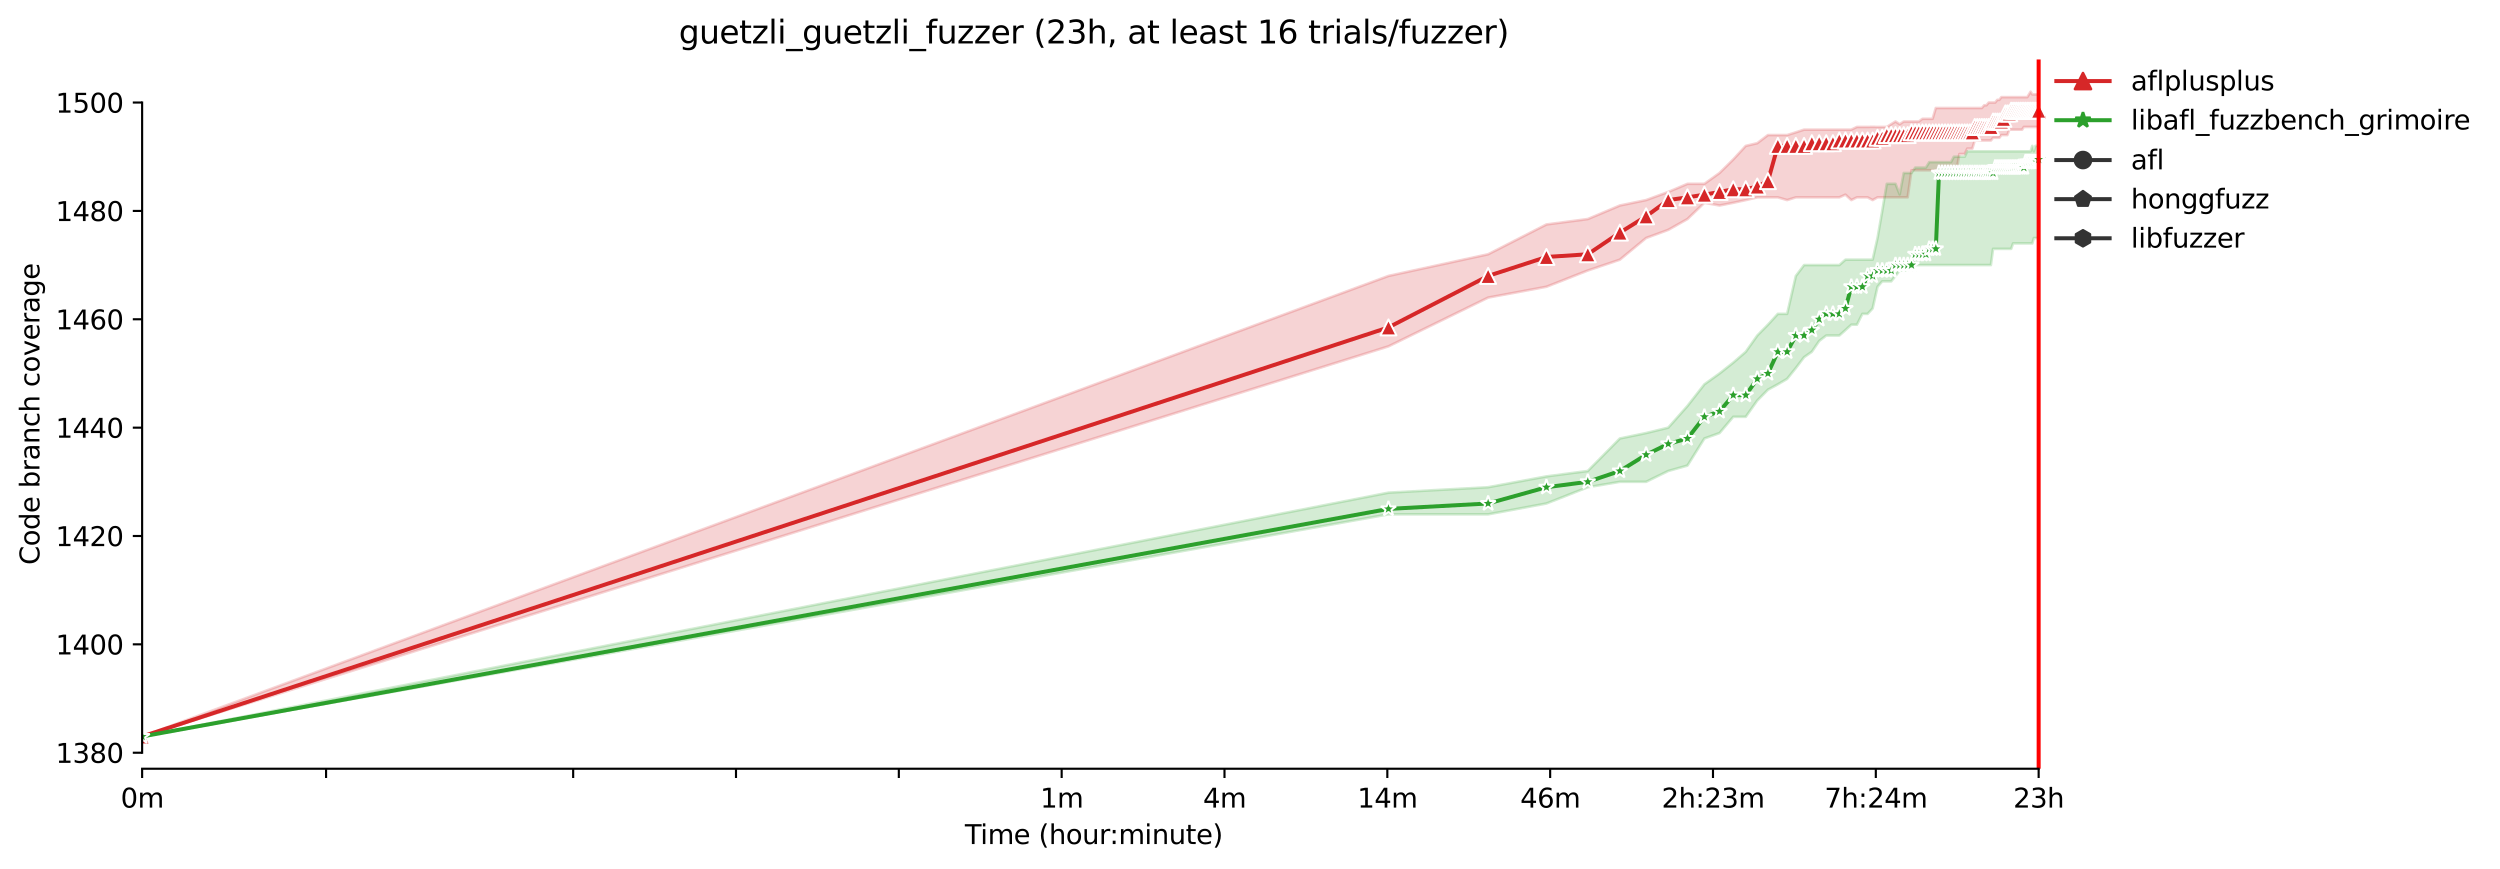 <?xml version="1.0" encoding="utf-8" standalone="no"?>
<!DOCTYPE svg PUBLIC "-//W3C//DTD SVG 1.1//EN"
  "http://www.w3.org/Graphics/SVG/1.1/DTD/svg11.dtd">
<svg xmlns:xlink="http://www.w3.org/1999/xlink" width="938.043pt" height="325.986pt" viewBox="0 0 938.043 325.986" xmlns="http://www.w3.org/2000/svg" version="1.1">
 <defs>
  <style type="text/css">*{stroke-linejoin: round; stroke-linecap: butt}</style>
 </defs>
 <g id="figure_1">
  <g id="patch_1">
   <path d="M 0 325.986 
L 938.043 325.986 
L 938.043 0 
L 0 0 
z
" style="fill: #ffffff"/>
  </g>
  <g id="axes_1">
   <g id="patch_2">
    <path d="M 53.328 288.43 
L 767.568 288.43 
L 767.568 22.318 
L 53.328 22.318 
z
" style="fill: #ffffff"/>
   </g>
   <g id="PolyCollection_1">
    <defs>
     <path id="mf21e530cf0" d="M 53.328 -49.652 
L 53.328 -49.652 
L 520.973 -196.024 
L 558.37 -214.32 
L 580.246 -218.386 
L 595.767 -224.485 
L 607.806 -228.551 
L 617.643 -236.683 
L 625.96 -239.732 
L 633.164 -243.798 
L 639.519 -249.897 
L 645.204 -248.88 
L 650.346 -249.897 
L 655.04 -250.913 
L 659.359 -251.93 
L 663.357 -251.93 
L 667.08 -251.93 
L 670.562 -250.913 
L 673.833 -251.93 
L 676.916 -251.93 
L 679.833 -251.93 
L 682.601 -251.93 
L 685.233 -251.93 
L 687.743 -251.93 
L 690.141 -251.93 
L 692.438 -252.946 
L 694.64 -250.913 
L 696.756 -251.93 
L 698.792 -251.93 
L 700.754 -251.93 
L 702.648 -250.913 
L 704.477 -251.93 
L 706.246 -251.93 
L 707.959 -251.93 
L 709.619 -251.93 
L 711.23 -251.93 
L 712.794 -251.93 
L 714.314 -251.93 
L 715.792 -251.93 
L 717.231 -262.095 
L 718.632 -262.095 
L 719.998 -262.095 
L 721.33 -262.095 
L 722.63 -262.095 
L 723.9 -262.095 
L 725.14 -262.095 
L 726.353 -262.095 
L 727.539 -262.095 
L 728.699 -262.095 
L 729.835 -262.095 
L 730.947 -262.095 
L 732.037 -262.095 
L 733.106 -262.095 
L 734.153 -262.095 
L 735.181 -268.193 
L 736.19 -268.193 
L 737.179 -268.193 
L 738.152 -270.226 
L 739.107 -270.226 
L 740.045 -270.226 
L 740.967 -273.276 
L 741.874 -273.276 
L 742.766 -273.276 
L 743.643 -273.276 
L 744.506 -273.276 
L 745.356 -273.276 
L 746.193 -273.276 
L 747.016 -273.276 
L 747.828 -274.292 
L 748.627 -274.292 
L 749.415 -274.292 
L 750.191 -274.292 
L 750.956 -275.309 
L 751.711 -275.309 
L 752.455 -275.309 
L 753.189 -275.309 
L 753.913 -277.342 
L 754.628 -277.342 
L 755.333 -277.342 
L 756.029 -277.342 
L 756.717 -277.342 
L 757.395 -277.342 
L 758.065 -277.342 
L 758.727 -277.342 
L 759.381 -278.358 
L 760.028 -278.358 
L 760.666 -278.358 
L 761.297 -278.358 
L 761.921 -278.358 
L 762.537 -278.358 
L 763.147 -278.358 
L 763.75 -278.358 
L 764.346 -278.358 
L 764.936 -278.358 
L 764.936 -290.556 
L 764.936 -290.556 
L 764.346 -290.556 
L 763.75 -290.556 
L 763.147 -290.556 
L 762.537 -290.556 
L 761.921 -291.572 
L 761.297 -290.556 
L 760.666 -289.539 
L 760.028 -289.539 
L 759.381 -289.539 
L 758.727 -289.539 
L 758.065 -289.539 
L 757.395 -289.539 
L 756.717 -289.539 
L 756.029 -289.539 
L 755.333 -289.539 
L 754.628 -289.539 
L 753.913 -289.539 
L 753.189 -289.539 
L 752.455 -289.539 
L 751.711 -289.539 
L 750.956 -289.539 
L 750.191 -288.523 
L 749.415 -288.523 
L 748.627 -287.506 
L 747.828 -287.506 
L 747.016 -287.506 
L 746.193 -287.506 
L 745.356 -286.49 
L 744.506 -286.49 
L 743.643 -285.473 
L 742.766 -285.473 
L 741.874 -285.473 
L 740.967 -285.473 
L 740.045 -285.473 
L 739.107 -285.473 
L 738.152 -285.473 
L 737.179 -285.473 
L 736.19 -285.473 
L 735.181 -285.473 
L 734.153 -285.473 
L 733.106 -285.473 
L 732.037 -285.473 
L 730.947 -285.473 
L 729.835 -285.473 
L 728.699 -285.473 
L 727.539 -285.473 
L 726.353 -285.473 
L 725.14 -281.408 
L 723.9 -281.408 
L 722.63 -281.408 
L 721.33 -281.408 
L 719.998 -280.391 
L 718.632 -280.391 
L 717.231 -280.391 
L 715.792 -280.391 
L 714.314 -280.391 
L 712.794 -279.375 
L 711.23 -280.391 
L 709.619 -279.4 
L 707.959 -278.358 
L 706.246 -278.358 
L 704.477 -278.358 
L 702.648 -278.384 
L 700.754 -278.358 
L 698.792 -278.358 
L 696.756 -278.358 
L 694.64 -277.342 
L 692.438 -277.342 
L 690.141 -277.342 
L 687.743 -277.342 
L 685.233 -277.342 
L 682.601 -277.342 
L 679.833 -277.342 
L 676.916 -277.342 
L 673.833 -276.325 
L 670.562 -275.309 
L 667.08 -275.309 
L 663.357 -275.309 
L 659.359 -272.259 
L 655.04 -271.243 
L 650.346 -266.16 
L 645.204 -261.078 
L 639.519 -257.012 
L 633.164 -257.012 
L 625.96 -253.963 
L 617.643 -250.913 
L 607.806 -248.88 
L 595.767 -243.798 
L 580.246 -241.765 
L 558.37 -230.584 
L 520.973 -222.452 
L 53.328 -49.652 
z
" style="stroke: #d62728; stroke-opacity: 0.2"/>
    </defs>
    <g clip-path="url(#pc5d75d02b3)">
     <use xlink:href="#mf21e530cf0" x="0" y="325.986" style="fill: #d62728; fill-opacity: 0.2; stroke: #d62728; stroke-opacity: 0.2"/>
    </g>
   </g>
   <g id="PolyCollection_2">
    <defs>
     <path id="m5b308abdea" d="M 53.328 -49.652 
L 53.328 -49.652 
L 520.973 -133.003 
L 558.37 -133.003 
L 580.246 -137.069 
L 595.767 -143.168 
L 607.806 -145.2 
L 617.643 -145.2 
L 625.96 -149.266 
L 633.164 -151.299 
L 639.519 -161.464 
L 645.204 -163.497 
L 650.346 -169.596 
L 655.04 -169.596 
L 659.359 -175.695 
L 663.357 -179.76 
L 667.08 -181.793 
L 670.562 -183.826 
L 673.833 -187.892 
L 676.916 -191.958 
L 679.833 -193.991 
L 682.601 -198.057 
L 685.233 -200.09 
L 687.743 -200.09 
L 690.141 -200.09 
L 692.438 -202.123 
L 694.64 -204.156 
L 696.756 -204.156 
L 698.792 -208.222 
L 700.754 -208.222 
L 702.648 -210.255 
L 704.477 -218.386 
L 706.246 -220.419 
L 707.959 -220.419 
L 709.619 -220.419 
L 711.23 -222.452 
L 712.794 -224.485 
L 714.314 -224.485 
L 715.792 -224.485 
L 717.231 -226.518 
L 718.632 -226.518 
L 719.998 -226.518 
L 721.33 -226.518 
L 722.63 -226.518 
L 723.9 -226.518 
L 725.14 -226.518 
L 726.353 -226.518 
L 727.539 -226.518 
L 728.699 -226.518 
L 729.835 -226.518 
L 730.947 -226.518 
L 732.037 -226.518 
L 733.106 -226.518 
L 734.153 -226.518 
L 735.181 -226.518 
L 736.19 -226.518 
L 737.179 -226.518 
L 738.152 -226.518 
L 739.107 -226.518 
L 740.045 -226.518 
L 740.967 -226.518 
L 741.874 -226.518 
L 742.766 -226.518 
L 743.643 -226.518 
L 744.506 -226.518 
L 745.356 -226.518 
L 746.193 -226.518 
L 747.016 -226.518 
L 747.828 -232.617 
L 748.627 -232.617 
L 749.415 -232.617 
L 750.191 -232.617 
L 750.956 -232.617 
L 751.711 -232.617 
L 752.455 -232.617 
L 753.189 -232.617 
L 753.913 -232.617 
L 754.628 -232.617 
L 755.333 -234.65 
L 756.029 -234.65 
L 756.717 -234.65 
L 757.395 -234.65 
L 758.065 -234.65 
L 758.727 -234.65 
L 759.381 -234.65 
L 760.028 -234.65 
L 760.666 -234.65 
L 761.297 -234.65 
L 761.921 -234.65 
L 762.537 -234.65 
L 763.147 -236.683 
L 763.75 -236.683 
L 764.346 -236.683 
L 764.936 -236.683 
L 764.936 -271.243 
L 764.936 -271.243 
L 764.346 -271.243 
L 763.75 -271.243 
L 763.147 -269.21 
L 762.537 -271.243 
L 761.921 -269.21 
L 761.297 -269.21 
L 760.666 -269.21 
L 760.028 -269.21 
L 759.381 -269.21 
L 758.727 -269.21 
L 758.065 -269.21 
L 757.395 -269.21 
L 756.717 -269.21 
L 756.029 -269.21 
L 755.333 -269.21 
L 754.628 -269.21 
L 753.913 -269.21 
L 753.189 -269.21 
L 752.455 -269.21 
L 751.711 -269.21 
L 750.956 -269.21 
L 750.191 -269.21 
L 749.415 -269.21 
L 748.627 -269.21 
L 747.828 -269.21 
L 747.016 -269.21 
L 746.193 -269.21 
L 745.356 -269.21 
L 744.506 -269.21 
L 743.643 -269.21 
L 742.766 -269.21 
L 741.874 -269.21 
L 740.967 -269.21 
L 740.045 -269.21 
L 739.107 -269.21 
L 738.152 -269.21 
L 737.179 -267.177 
L 736.19 -267.177 
L 735.181 -267.177 
L 734.153 -267.177 
L 733.106 -267.177 
L 732.037 -265.144 
L 730.947 -265.144 
L 729.835 -265.144 
L 728.699 -265.144 
L 727.539 -265.144 
L 726.353 -265.144 
L 725.14 -265.144 
L 723.9 -265.144 
L 722.63 -263.111 
L 721.33 -263.111 
L 719.998 -263.111 
L 718.632 -263.111 
L 717.231 -261.078 
L 715.792 -261.078 
L 714.314 -261.078 
L 712.794 -253.048 
L 711.23 -257.012 
L 709.619 -257.012 
L 707.959 -257.012 
L 706.246 -246.848 
L 704.477 -236.683 
L 702.648 -228.551 
L 700.754 -228.551 
L 698.792 -228.551 
L 696.756 -228.551 
L 694.64 -228.551 
L 692.438 -228.551 
L 690.141 -226.518 
L 687.743 -226.518 
L 685.233 -226.518 
L 682.601 -226.518 
L 679.833 -226.518 
L 676.916 -226.518 
L 673.833 -222.452 
L 670.562 -208.222 
L 667.08 -208.222 
L 663.357 -204.156 
L 659.359 -200.09 
L 655.04 -193.991 
L 650.346 -189.925 
L 645.204 -185.859 
L 639.519 -181.793 
L 633.164 -173.662 
L 625.96 -165.53 
L 617.643 -163.497 
L 607.806 -161.464 
L 595.767 -149.266 
L 580.246 -147.233 
L 558.37 -143.168 
L 520.973 -141.135 
L 53.328 -49.652 
z
" style="stroke: #2ca02c; stroke-opacity: 0.2"/>
    </defs>
    <g clip-path="url(#pc5d75d02b3)">
     <use xlink:href="#m5b308abdea" x="0" y="325.986" style="fill: #2ca02c; fill-opacity: 0.2; stroke: #2ca02c; stroke-opacity: 0.2"/>
    </g>
   </g>
   <g id="matplotlib.axis_1">
    <g id="xtick_1">
     <g id="line2d_1">
      <defs>
       <path id="mfe4961ba61" d="M 0 0 
L 0 3.5 
" style="stroke: #000000; stroke-width: 0.8"/>
      </defs>
      <g>
       <use xlink:href="#mfe4961ba61" x="53.328" y="288.43" style="stroke: #000000; stroke-width: 0.8"/>
      </g>
     </g>
     <g id="text_1">
      <!-- 0m -->
      <g transform="translate(45.277 303.029) scale(0.1 -0.1)">
       <defs>
        <path id="DejaVuSans-30" d="M 2034 4250 
Q 1547 4250 1301 3770 
Q 1056 3291 1056 2328 
Q 1056 1369 1301 889 
Q 1547 409 2034 409 
Q 2525 409 2770 889 
Q 3016 1369 3016 2328 
Q 3016 3291 2770 3770 
Q 2525 4250 2034 4250 
z
M 2034 4750 
Q 2819 4750 3233 4129 
Q 3647 3509 3647 2328 
Q 3647 1150 3233 529 
Q 2819 -91 2034 -91 
Q 1250 -91 836 529 
Q 422 1150 422 2328 
Q 422 3509 836 4129 
Q 1250 4750 2034 4750 
z
" transform="scale(0.016)"/>
        <path id="DejaVuSans-6d" d="M 3328 2828 
Q 3544 3216 3844 3400 
Q 4144 3584 4550 3584 
Q 5097 3584 5394 3201 
Q 5691 2819 5691 2113 
L 5691 0 
L 5113 0 
L 5113 2094 
Q 5113 2597 4934 2840 
Q 4756 3084 4391 3084 
Q 3944 3084 3684 2787 
Q 3425 2491 3425 1978 
L 3425 0 
L 2847 0 
L 2847 2094 
Q 2847 2600 2669 2842 
Q 2491 3084 2119 3084 
Q 1678 3084 1418 2786 
Q 1159 2488 1159 1978 
L 1159 0 
L 581 0 
L 581 3500 
L 1159 3500 
L 1159 2956 
Q 1356 3278 1631 3431 
Q 1906 3584 2284 3584 
Q 2666 3584 2933 3390 
Q 3200 3197 3328 2828 
z
" transform="scale(0.016)"/>
       </defs>
       <use xlink:href="#DejaVuSans-30"/>
       <use xlink:href="#DejaVuSans-6d" x="63.623"/>
      </g>
     </g>
    </g>
    <g id="xtick_2">
     <g id="line2d_2">
      <g>
       <use xlink:href="#mfe4961ba61" x="122.345" y="288.43" style="stroke: #000000; stroke-width: 0.8"/>
      </g>
     </g>
    </g>
    <g id="xtick_3">
     <g id="line2d_3">
      <g>
       <use xlink:href="#mfe4961ba61" x="215.062" y="288.43" style="stroke: #000000; stroke-width: 0.8"/>
      </g>
     </g>
    </g>
    <g id="xtick_4">
     <g id="line2d_4">
      <g>
       <use xlink:href="#mfe4961ba61" x="276.159" y="288.43" style="stroke: #000000; stroke-width: 0.8"/>
      </g>
     </g>
    </g>
    <g id="xtick_5">
     <g id="line2d_5">
      <g>
       <use xlink:href="#mfe4961ba61" x="337.257" y="288.43" style="stroke: #000000; stroke-width: 0.8"/>
      </g>
     </g>
    </g>
    <g id="xtick_6">
     <g id="line2d_6">
      <g>
       <use xlink:href="#mfe4961ba61" x="398.354" y="288.43" style="stroke: #000000; stroke-width: 0.8"/>
      </g>
     </g>
     <g id="text_2">
      <!-- 1m -->
      <g transform="translate(390.302 303.029) scale(0.1 -0.1)">
       <defs>
        <path id="DejaVuSans-31" d="M 794 531 
L 1825 531 
L 1825 4091 
L 703 3866 
L 703 4441 
L 1819 4666 
L 2450 4666 
L 2450 531 
L 3481 531 
L 3481 0 
L 794 0 
L 794 531 
z
" transform="scale(0.016)"/>
       </defs>
       <use xlink:href="#DejaVuSans-31"/>
       <use xlink:href="#DejaVuSans-6d" x="63.623"/>
      </g>
     </g>
    </g>
    <g id="xtick_7">
     <g id="line2d_7">
      <g>
       <use xlink:href="#mfe4961ba61" x="459.451" y="288.43" style="stroke: #000000; stroke-width: 0.8"/>
      </g>
     </g>
     <g id="text_3">
      <!-- 4m -->
      <g transform="translate(451.399 303.029) scale(0.1 -0.1)">
       <defs>
        <path id="DejaVuSans-34" d="M 2419 4116 
L 825 1625 
L 2419 1625 
L 2419 4116 
z
M 2253 4666 
L 3047 4666 
L 3047 1625 
L 3713 1625 
L 3713 1100 
L 3047 1100 
L 3047 0 
L 2419 0 
L 2419 1100 
L 313 1100 
L 313 1709 
L 2253 4666 
z
" transform="scale(0.016)"/>
       </defs>
       <use xlink:href="#DejaVuSans-34"/>
       <use xlink:href="#DejaVuSans-6d" x="63.623"/>
      </g>
     </g>
    </g>
    <g id="xtick_8">
     <g id="line2d_8">
      <g>
       <use xlink:href="#mfe4961ba61" x="520.548" y="288.43" style="stroke: #000000; stroke-width: 0.8"/>
      </g>
     </g>
     <g id="text_4">
      <!-- 14m -->
      <g transform="translate(509.315 303.029) scale(0.1 -0.1)">
       <use xlink:href="#DejaVuSans-31"/>
       <use xlink:href="#DejaVuSans-34" x="63.623"/>
       <use xlink:href="#DejaVuSans-6d" x="127.246"/>
      </g>
     </g>
    </g>
    <g id="xtick_9">
     <g id="line2d_9">
      <g>
       <use xlink:href="#mfe4961ba61" x="581.645" y="288.43" style="stroke: #000000; stroke-width: 0.8"/>
      </g>
     </g>
     <g id="text_5">
      <!-- 46m -->
      <g transform="translate(570.412 303.029) scale(0.1 -0.1)">
       <defs>
        <path id="DejaVuSans-36" d="M 2113 2584 
Q 1688 2584 1439 2293 
Q 1191 2003 1191 1497 
Q 1191 994 1439 701 
Q 1688 409 2113 409 
Q 2538 409 2786 701 
Q 3034 994 3034 1497 
Q 3034 2003 2786 2293 
Q 2538 2584 2113 2584 
z
M 3366 4563 
L 3366 3988 
Q 3128 4100 2886 4159 
Q 2644 4219 2406 4219 
Q 1781 4219 1451 3797 
Q 1122 3375 1075 2522 
Q 1259 2794 1537 2939 
Q 1816 3084 2150 3084 
Q 2853 3084 3261 2657 
Q 3669 2231 3669 1497 
Q 3669 778 3244 343 
Q 2819 -91 2113 -91 
Q 1303 -91 875 529 
Q 447 1150 447 2328 
Q 447 3434 972 4092 
Q 1497 4750 2381 4750 
Q 2619 4750 2861 4703 
Q 3103 4656 3366 4563 
z
" transform="scale(0.016)"/>
       </defs>
       <use xlink:href="#DejaVuSans-34"/>
       <use xlink:href="#DejaVuSans-36" x="63.623"/>
       <use xlink:href="#DejaVuSans-6d" x="127.246"/>
      </g>
     </g>
    </g>
    <g id="xtick_10">
     <g id="line2d_10">
      <g>
       <use xlink:href="#mfe4961ba61" x="642.742" y="288.43" style="stroke: #000000; stroke-width: 0.8"/>
      </g>
     </g>
     <g id="text_6">
      <!-- 2h:23m -->
      <g transform="translate(623.475 303.029) scale(0.1 -0.1)">
       <defs>
        <path id="DejaVuSans-32" d="M 1228 531 
L 3431 531 
L 3431 0 
L 469 0 
L 469 531 
Q 828 903 1448 1529 
Q 2069 2156 2228 2338 
Q 2531 2678 2651 2914 
Q 2772 3150 2772 3378 
Q 2772 3750 2511 3984 
Q 2250 4219 1831 4219 
Q 1534 4219 1204 4116 
Q 875 4013 500 3803 
L 500 4441 
Q 881 4594 1212 4672 
Q 1544 4750 1819 4750 
Q 2544 4750 2975 4387 
Q 3406 4025 3406 3419 
Q 3406 3131 3298 2873 
Q 3191 2616 2906 2266 
Q 2828 2175 2409 1742 
Q 1991 1309 1228 531 
z
" transform="scale(0.016)"/>
        <path id="DejaVuSans-68" d="M 3513 2113 
L 3513 0 
L 2938 0 
L 2938 2094 
Q 2938 2591 2744 2837 
Q 2550 3084 2163 3084 
Q 1697 3084 1428 2787 
Q 1159 2491 1159 1978 
L 1159 0 
L 581 0 
L 581 4863 
L 1159 4863 
L 1159 2956 
Q 1366 3272 1645 3428 
Q 1925 3584 2291 3584 
Q 2894 3584 3203 3211 
Q 3513 2838 3513 2113 
z
" transform="scale(0.016)"/>
        <path id="DejaVuSans-3a" d="M 750 794 
L 1409 794 
L 1409 0 
L 750 0 
L 750 794 
z
M 750 3309 
L 1409 3309 
L 1409 2516 
L 750 2516 
L 750 3309 
z
" transform="scale(0.016)"/>
        <path id="DejaVuSans-33" d="M 2597 2516 
Q 3050 2419 3304 2112 
Q 3559 1806 3559 1356 
Q 3559 666 3084 287 
Q 2609 -91 1734 -91 
Q 1441 -91 1130 -33 
Q 819 25 488 141 
L 488 750 
Q 750 597 1062 519 
Q 1375 441 1716 441 
Q 2309 441 2620 675 
Q 2931 909 2931 1356 
Q 2931 1769 2642 2001 
Q 2353 2234 1838 2234 
L 1294 2234 
L 1294 2753 
L 1863 2753 
Q 2328 2753 2575 2939 
Q 2822 3125 2822 3475 
Q 2822 3834 2567 4026 
Q 2313 4219 1838 4219 
Q 1578 4219 1281 4162 
Q 984 4106 628 3988 
L 628 4550 
Q 988 4650 1302 4700 
Q 1616 4750 1894 4750 
Q 2613 4750 3031 4423 
Q 3450 4097 3450 3541 
Q 3450 3153 3228 2886 
Q 3006 2619 2597 2516 
z
" transform="scale(0.016)"/>
       </defs>
       <use xlink:href="#DejaVuSans-32"/>
       <use xlink:href="#DejaVuSans-68" x="63.623"/>
       <use xlink:href="#DejaVuSans-3a" x="127.002"/>
       <use xlink:href="#DejaVuSans-32" x="160.693"/>
       <use xlink:href="#DejaVuSans-33" x="224.316"/>
       <use xlink:href="#DejaVuSans-6d" x="287.939"/>
      </g>
     </g>
    </g>
    <g id="xtick_11">
     <g id="line2d_11">
      <g>
       <use xlink:href="#mfe4961ba61" x="703.839" y="288.43" style="stroke: #000000; stroke-width: 0.8"/>
      </g>
     </g>
     <g id="text_7">
      <!-- 7h:24m -->
      <g transform="translate(684.572 303.029) scale(0.1 -0.1)">
       <defs>
        <path id="DejaVuSans-37" d="M 525 4666 
L 3525 4666 
L 3525 4397 
L 1831 0 
L 1172 0 
L 2766 4134 
L 525 4134 
L 525 4666 
z
" transform="scale(0.016)"/>
       </defs>
       <use xlink:href="#DejaVuSans-37"/>
       <use xlink:href="#DejaVuSans-68" x="63.623"/>
       <use xlink:href="#DejaVuSans-3a" x="127.002"/>
       <use xlink:href="#DejaVuSans-32" x="160.693"/>
       <use xlink:href="#DejaVuSans-34" x="224.316"/>
       <use xlink:href="#DejaVuSans-6d" x="287.939"/>
      </g>
     </g>
    </g>
    <g id="xtick_12">
     <g id="line2d_12">
      <g>
       <use xlink:href="#mfe4961ba61" x="764.936" y="288.43" style="stroke: #000000; stroke-width: 0.8"/>
      </g>
     </g>
     <g id="text_8">
      <!-- 23h -->
      <g transform="translate(755.405 303.029) scale(0.1 -0.1)">
       <use xlink:href="#DejaVuSans-32"/>
       <use xlink:href="#DejaVuSans-33" x="63.623"/>
       <use xlink:href="#DejaVuSans-68" x="127.246"/>
      </g>
     </g>
    </g>
    <g id="text_9">
     <!-- Time (hour:minute) -->
     <g transform="translate(362.041 316.707) scale(0.1 -0.1)">
      <defs>
       <path id="DejaVuSans-54" d="M -19 4666 
L 3928 4666 
L 3928 4134 
L 2272 4134 
L 2272 0 
L 1638 0 
L 1638 4134 
L -19 4134 
L -19 4666 
z
" transform="scale(0.016)"/>
       <path id="DejaVuSans-69" d="M 603 3500 
L 1178 3500 
L 1178 0 
L 603 0 
L 603 3500 
z
M 603 4863 
L 1178 4863 
L 1178 4134 
L 603 4134 
L 603 4863 
z
" transform="scale(0.016)"/>
       <path id="DejaVuSans-65" d="M 3597 1894 
L 3597 1613 
L 953 1613 
Q 991 1019 1311 708 
Q 1631 397 2203 397 
Q 2534 397 2845 478 
Q 3156 559 3463 722 
L 3463 178 
Q 3153 47 2828 -22 
Q 2503 -91 2169 -91 
Q 1331 -91 842 396 
Q 353 884 353 1716 
Q 353 2575 817 3079 
Q 1281 3584 2069 3584 
Q 2775 3584 3186 3129 
Q 3597 2675 3597 1894 
z
M 3022 2063 
Q 3016 2534 2758 2815 
Q 2500 3097 2075 3097 
Q 1594 3097 1305 2825 
Q 1016 2553 972 2059 
L 3022 2063 
z
" transform="scale(0.016)"/>
       <path id="DejaVuSans-20" transform="scale(0.016)"/>
       <path id="DejaVuSans-28" d="M 1984 4856 
Q 1566 4138 1362 3434 
Q 1159 2731 1159 2009 
Q 1159 1288 1364 580 
Q 1569 -128 1984 -844 
L 1484 -844 
Q 1016 -109 783 600 
Q 550 1309 550 2009 
Q 550 2706 781 3412 
Q 1013 4119 1484 4856 
L 1984 4856 
z
" transform="scale(0.016)"/>
       <path id="DejaVuSans-6f" d="M 1959 3097 
Q 1497 3097 1228 2736 
Q 959 2375 959 1747 
Q 959 1119 1226 758 
Q 1494 397 1959 397 
Q 2419 397 2687 759 
Q 2956 1122 2956 1747 
Q 2956 2369 2687 2733 
Q 2419 3097 1959 3097 
z
M 1959 3584 
Q 2709 3584 3137 3096 
Q 3566 2609 3566 1747 
Q 3566 888 3137 398 
Q 2709 -91 1959 -91 
Q 1206 -91 779 398 
Q 353 888 353 1747 
Q 353 2609 779 3096 
Q 1206 3584 1959 3584 
z
" transform="scale(0.016)"/>
       <path id="DejaVuSans-75" d="M 544 1381 
L 544 3500 
L 1119 3500 
L 1119 1403 
Q 1119 906 1312 657 
Q 1506 409 1894 409 
Q 2359 409 2629 706 
Q 2900 1003 2900 1516 
L 2900 3500 
L 3475 3500 
L 3475 0 
L 2900 0 
L 2900 538 
Q 2691 219 2414 64 
Q 2138 -91 1772 -91 
Q 1169 -91 856 284 
Q 544 659 544 1381 
z
M 1991 3584 
L 1991 3584 
z
" transform="scale(0.016)"/>
       <path id="DejaVuSans-72" d="M 2631 2963 
Q 2534 3019 2420 3045 
Q 2306 3072 2169 3072 
Q 1681 3072 1420 2755 
Q 1159 2438 1159 1844 
L 1159 0 
L 581 0 
L 581 3500 
L 1159 3500 
L 1159 2956 
Q 1341 3275 1631 3429 
Q 1922 3584 2338 3584 
Q 2397 3584 2469 3576 
Q 2541 3569 2628 3553 
L 2631 2963 
z
" transform="scale(0.016)"/>
       <path id="DejaVuSans-6e" d="M 3513 2113 
L 3513 0 
L 2938 0 
L 2938 2094 
Q 2938 2591 2744 2837 
Q 2550 3084 2163 3084 
Q 1697 3084 1428 2787 
Q 1159 2491 1159 1978 
L 1159 0 
L 581 0 
L 581 3500 
L 1159 3500 
L 1159 2956 
Q 1366 3272 1645 3428 
Q 1925 3584 2291 3584 
Q 2894 3584 3203 3211 
Q 3513 2838 3513 2113 
z
" transform="scale(0.016)"/>
       <path id="DejaVuSans-74" d="M 1172 4494 
L 1172 3500 
L 2356 3500 
L 2356 3053 
L 1172 3053 
L 1172 1153 
Q 1172 725 1289 603 
Q 1406 481 1766 481 
L 2356 481 
L 2356 0 
L 1766 0 
Q 1100 0 847 248 
Q 594 497 594 1153 
L 594 3053 
L 172 3053 
L 172 3500 
L 594 3500 
L 594 4494 
L 1172 4494 
z
" transform="scale(0.016)"/>
       <path id="DejaVuSans-29" d="M 513 4856 
L 1013 4856 
Q 1481 4119 1714 3412 
Q 1947 2706 1947 2009 
Q 1947 1309 1714 600 
Q 1481 -109 1013 -844 
L 513 -844 
Q 928 -128 1133 580 
Q 1338 1288 1338 2009 
Q 1338 2731 1133 3434 
Q 928 4138 513 4856 
z
" transform="scale(0.016)"/>
      </defs>
      <use xlink:href="#DejaVuSans-54"/>
      <use xlink:href="#DejaVuSans-69" x="57.959"/>
      <use xlink:href="#DejaVuSans-6d" x="85.742"/>
      <use xlink:href="#DejaVuSans-65" x="183.154"/>
      <use xlink:href="#DejaVuSans-20" x="244.678"/>
      <use xlink:href="#DejaVuSans-28" x="276.465"/>
      <use xlink:href="#DejaVuSans-68" x="315.479"/>
      <use xlink:href="#DejaVuSans-6f" x="378.857"/>
      <use xlink:href="#DejaVuSans-75" x="440.039"/>
      <use xlink:href="#DejaVuSans-72" x="503.418"/>
      <use xlink:href="#DejaVuSans-3a" x="542.781"/>
      <use xlink:href="#DejaVuSans-6d" x="576.473"/>
      <use xlink:href="#DejaVuSans-69" x="673.885"/>
      <use xlink:href="#DejaVuSans-6e" x="701.668"/>
      <use xlink:href="#DejaVuSans-75" x="765.047"/>
      <use xlink:href="#DejaVuSans-74" x="828.426"/>
      <use xlink:href="#DejaVuSans-65" x="867.635"/>
      <use xlink:href="#DejaVuSans-29" x="929.158"/>
     </g>
    </g>
   </g>
   <g id="matplotlib.axis_2">
    <g id="ytick_1">
     <g id="line2d_13">
      <defs>
       <path id="m6d5f0121e6" d="M 0 0 
L -3.5 0 
" style="stroke: #000000; stroke-width: 0.8"/>
      </defs>
      <g>
       <use xlink:href="#m6d5f0121e6" x="53.328" y="282.433" style="stroke: #000000; stroke-width: 0.8"/>
      </g>
     </g>
     <g id="text_10">
      <!-- 1380 -->
      <g transform="translate(20.878 286.232) scale(0.1 -0.1)">
       <defs>
        <path id="DejaVuSans-38" d="M 2034 2216 
Q 1584 2216 1326 1975 
Q 1069 1734 1069 1313 
Q 1069 891 1326 650 
Q 1584 409 2034 409 
Q 2484 409 2743 651 
Q 3003 894 3003 1313 
Q 3003 1734 2745 1975 
Q 2488 2216 2034 2216 
z
M 1403 2484 
Q 997 2584 770 2862 
Q 544 3141 544 3541 
Q 544 4100 942 4425 
Q 1341 4750 2034 4750 
Q 2731 4750 3128 4425 
Q 3525 4100 3525 3541 
Q 3525 3141 3298 2862 
Q 3072 2584 2669 2484 
Q 3125 2378 3379 2068 
Q 3634 1759 3634 1313 
Q 3634 634 3220 271 
Q 2806 -91 2034 -91 
Q 1263 -91 848 271 
Q 434 634 434 1313 
Q 434 1759 690 2068 
Q 947 2378 1403 2484 
z
M 1172 3481 
Q 1172 3119 1398 2916 
Q 1625 2713 2034 2713 
Q 2441 2713 2670 2916 
Q 2900 3119 2900 3481 
Q 2900 3844 2670 4047 
Q 2441 4250 2034 4250 
Q 1625 4250 1398 4047 
Q 1172 3844 1172 3481 
z
" transform="scale(0.016)"/>
       </defs>
       <use xlink:href="#DejaVuSans-31"/>
       <use xlink:href="#DejaVuSans-33" x="63.623"/>
       <use xlink:href="#DejaVuSans-38" x="127.246"/>
       <use xlink:href="#DejaVuSans-30" x="190.869"/>
      </g>
     </g>
    </g>
    <g id="ytick_2">
     <g id="line2d_14">
      <g>
       <use xlink:href="#m6d5f0121e6" x="53.328" y="241.774" style="stroke: #000000; stroke-width: 0.8"/>
      </g>
     </g>
     <g id="text_11">
      <!-- 1400 -->
      <g transform="translate(20.878 245.573) scale(0.1 -0.1)">
       <use xlink:href="#DejaVuSans-31"/>
       <use xlink:href="#DejaVuSans-34" x="63.623"/>
       <use xlink:href="#DejaVuSans-30" x="127.246"/>
       <use xlink:href="#DejaVuSans-30" x="190.869"/>
      </g>
     </g>
    </g>
    <g id="ytick_3">
     <g id="line2d_15">
      <g>
       <use xlink:href="#m6d5f0121e6" x="53.328" y="201.115" style="stroke: #000000; stroke-width: 0.8"/>
      </g>
     </g>
     <g id="text_12">
      <!-- 1420 -->
      <g transform="translate(20.878 204.915) scale(0.1 -0.1)">
       <use xlink:href="#DejaVuSans-31"/>
       <use xlink:href="#DejaVuSans-34" x="63.623"/>
       <use xlink:href="#DejaVuSans-32" x="127.246"/>
       <use xlink:href="#DejaVuSans-30" x="190.869"/>
      </g>
     </g>
    </g>
    <g id="ytick_4">
     <g id="line2d_16">
      <g>
       <use xlink:href="#m6d5f0121e6" x="53.328" y="160.456" style="stroke: #000000; stroke-width: 0.8"/>
      </g>
     </g>
     <g id="text_13">
      <!-- 1440 -->
      <g transform="translate(20.878 164.256) scale(0.1 -0.1)">
       <use xlink:href="#DejaVuSans-31"/>
       <use xlink:href="#DejaVuSans-34" x="63.623"/>
       <use xlink:href="#DejaVuSans-34" x="127.246"/>
       <use xlink:href="#DejaVuSans-30" x="190.869"/>
      </g>
     </g>
    </g>
    <g id="ytick_5">
     <g id="line2d_17">
      <g>
       <use xlink:href="#m6d5f0121e6" x="53.328" y="119.798" style="stroke: #000000; stroke-width: 0.8"/>
      </g>
     </g>
     <g id="text_14">
      <!-- 1460 -->
      <g transform="translate(20.878 123.597) scale(0.1 -0.1)">
       <use xlink:href="#DejaVuSans-31"/>
       <use xlink:href="#DejaVuSans-34" x="63.623"/>
       <use xlink:href="#DejaVuSans-36" x="127.246"/>
       <use xlink:href="#DejaVuSans-30" x="190.869"/>
      </g>
     </g>
    </g>
    <g id="ytick_6">
     <g id="line2d_18">
      <g>
       <use xlink:href="#m6d5f0121e6" x="53.328" y="79.139" style="stroke: #000000; stroke-width: 0.8"/>
      </g>
     </g>
     <g id="text_15">
      <!-- 1480 -->
      <g transform="translate(20.878 82.938) scale(0.1 -0.1)">
       <use xlink:href="#DejaVuSans-31"/>
       <use xlink:href="#DejaVuSans-34" x="63.623"/>
       <use xlink:href="#DejaVuSans-38" x="127.246"/>
       <use xlink:href="#DejaVuSans-30" x="190.869"/>
      </g>
     </g>
    </g>
    <g id="ytick_7">
     <g id="line2d_19">
      <g>
       <use xlink:href="#m6d5f0121e6" x="53.328" y="38.48" style="stroke: #000000; stroke-width: 0.8"/>
      </g>
     </g>
     <g id="text_16">
      <!-- 1500 -->
      <g transform="translate(20.878 42.279) scale(0.1 -0.1)">
       <defs>
        <path id="DejaVuSans-35" d="M 691 4666 
L 3169 4666 
L 3169 4134 
L 1269 4134 
L 1269 2991 
Q 1406 3038 1543 3061 
Q 1681 3084 1819 3084 
Q 2600 3084 3056 2656 
Q 3513 2228 3513 1497 
Q 3513 744 3044 326 
Q 2575 -91 1722 -91 
Q 1428 -91 1123 -41 
Q 819 9 494 109 
L 494 744 
Q 775 591 1075 516 
Q 1375 441 1709 441 
Q 2250 441 2565 725 
Q 2881 1009 2881 1497 
Q 2881 1984 2565 2268 
Q 2250 2553 1709 2553 
Q 1456 2553 1204 2497 
Q 953 2441 691 2322 
L 691 4666 
z
" transform="scale(0.016)"/>
       </defs>
       <use xlink:href="#DejaVuSans-31"/>
       <use xlink:href="#DejaVuSans-35" x="63.623"/>
       <use xlink:href="#DejaVuSans-30" x="127.246"/>
       <use xlink:href="#DejaVuSans-30" x="190.869"/>
      </g>
     </g>
    </g>
    <g id="text_17">
     <!-- Code branch coverage -->
     <g transform="translate(14.798 211.949) rotate(-90) scale(0.1 -0.1)">
      <defs>
       <path id="DejaVuSans-43" d="M 4122 4306 
L 4122 3641 
Q 3803 3938 3442 4084 
Q 3081 4231 2675 4231 
Q 1875 4231 1450 3742 
Q 1025 3253 1025 2328 
Q 1025 1406 1450 917 
Q 1875 428 2675 428 
Q 3081 428 3442 575 
Q 3803 722 4122 1019 
L 4122 359 
Q 3791 134 3420 21 
Q 3050 -91 2638 -91 
Q 1578 -91 968 557 
Q 359 1206 359 2328 
Q 359 3453 968 4101 
Q 1578 4750 2638 4750 
Q 3056 4750 3426 4639 
Q 3797 4528 4122 4306 
z
" transform="scale(0.016)"/>
       <path id="DejaVuSans-64" d="M 2906 2969 
L 2906 4863 
L 3481 4863 
L 3481 0 
L 2906 0 
L 2906 525 
Q 2725 213 2448 61 
Q 2172 -91 1784 -91 
Q 1150 -91 751 415 
Q 353 922 353 1747 
Q 353 2572 751 3078 
Q 1150 3584 1784 3584 
Q 2172 3584 2448 3432 
Q 2725 3281 2906 2969 
z
M 947 1747 
Q 947 1113 1208 752 
Q 1469 391 1925 391 
Q 2381 391 2643 752 
Q 2906 1113 2906 1747 
Q 2906 2381 2643 2742 
Q 2381 3103 1925 3103 
Q 1469 3103 1208 2742 
Q 947 2381 947 1747 
z
" transform="scale(0.016)"/>
       <path id="DejaVuSans-62" d="M 3116 1747 
Q 3116 2381 2855 2742 
Q 2594 3103 2138 3103 
Q 1681 3103 1420 2742 
Q 1159 2381 1159 1747 
Q 1159 1113 1420 752 
Q 1681 391 2138 391 
Q 2594 391 2855 752 
Q 3116 1113 3116 1747 
z
M 1159 2969 
Q 1341 3281 1617 3432 
Q 1894 3584 2278 3584 
Q 2916 3584 3314 3078 
Q 3713 2572 3713 1747 
Q 3713 922 3314 415 
Q 2916 -91 2278 -91 
Q 1894 -91 1617 61 
Q 1341 213 1159 525 
L 1159 0 
L 581 0 
L 581 4863 
L 1159 4863 
L 1159 2969 
z
" transform="scale(0.016)"/>
       <path id="DejaVuSans-61" d="M 2194 1759 
Q 1497 1759 1228 1600 
Q 959 1441 959 1056 
Q 959 750 1161 570 
Q 1363 391 1709 391 
Q 2188 391 2477 730 
Q 2766 1069 2766 1631 
L 2766 1759 
L 2194 1759 
z
M 3341 1997 
L 3341 0 
L 2766 0 
L 2766 531 
Q 2569 213 2275 61 
Q 1981 -91 1556 -91 
Q 1019 -91 701 211 
Q 384 513 384 1019 
Q 384 1609 779 1909 
Q 1175 2209 1959 2209 
L 2766 2209 
L 2766 2266 
Q 2766 2663 2505 2880 
Q 2244 3097 1772 3097 
Q 1472 3097 1187 3025 
Q 903 2953 641 2809 
L 641 3341 
Q 956 3463 1253 3523 
Q 1550 3584 1831 3584 
Q 2591 3584 2966 3190 
Q 3341 2797 3341 1997 
z
" transform="scale(0.016)"/>
       <path id="DejaVuSans-63" d="M 3122 3366 
L 3122 2828 
Q 2878 2963 2633 3030 
Q 2388 3097 2138 3097 
Q 1578 3097 1268 2742 
Q 959 2388 959 1747 
Q 959 1106 1268 751 
Q 1578 397 2138 397 
Q 2388 397 2633 464 
Q 2878 531 3122 666 
L 3122 134 
Q 2881 22 2623 -34 
Q 2366 -91 2075 -91 
Q 1284 -91 818 406 
Q 353 903 353 1747 
Q 353 2603 823 3093 
Q 1294 3584 2113 3584 
Q 2378 3584 2631 3529 
Q 2884 3475 3122 3366 
z
" transform="scale(0.016)"/>
       <path id="DejaVuSans-76" d="M 191 3500 
L 800 3500 
L 1894 563 
L 2988 3500 
L 3597 3500 
L 2284 0 
L 1503 0 
L 191 3500 
z
" transform="scale(0.016)"/>
       <path id="DejaVuSans-67" d="M 2906 1791 
Q 2906 2416 2648 2759 
Q 2391 3103 1925 3103 
Q 1463 3103 1205 2759 
Q 947 2416 947 1791 
Q 947 1169 1205 825 
Q 1463 481 1925 481 
Q 2391 481 2648 825 
Q 2906 1169 2906 1791 
z
M 3481 434 
Q 3481 -459 3084 -895 
Q 2688 -1331 1869 -1331 
Q 1566 -1331 1297 -1286 
Q 1028 -1241 775 -1147 
L 775 -588 
Q 1028 -725 1275 -790 
Q 1522 -856 1778 -856 
Q 2344 -856 2625 -561 
Q 2906 -266 2906 331 
L 2906 616 
Q 2728 306 2450 153 
Q 2172 0 1784 0 
Q 1141 0 747 490 
Q 353 981 353 1791 
Q 353 2603 747 3093 
Q 1141 3584 1784 3584 
Q 2172 3584 2450 3431 
Q 2728 3278 2906 2969 
L 2906 3500 
L 3481 3500 
L 3481 434 
z
" transform="scale(0.016)"/>
      </defs>
      <use xlink:href="#DejaVuSans-43"/>
      <use xlink:href="#DejaVuSans-6f" x="69.824"/>
      <use xlink:href="#DejaVuSans-64" x="131.006"/>
      <use xlink:href="#DejaVuSans-65" x="194.482"/>
      <use xlink:href="#DejaVuSans-20" x="256.006"/>
      <use xlink:href="#DejaVuSans-62" x="287.793"/>
      <use xlink:href="#DejaVuSans-72" x="351.27"/>
      <use xlink:href="#DejaVuSans-61" x="392.383"/>
      <use xlink:href="#DejaVuSans-6e" x="453.662"/>
      <use xlink:href="#DejaVuSans-63" x="517.041"/>
      <use xlink:href="#DejaVuSans-68" x="572.021"/>
      <use xlink:href="#DejaVuSans-20" x="635.4"/>
      <use xlink:href="#DejaVuSans-63" x="667.188"/>
      <use xlink:href="#DejaVuSans-6f" x="722.168"/>
      <use xlink:href="#DejaVuSans-76" x="783.35"/>
      <use xlink:href="#DejaVuSans-65" x="842.529"/>
      <use xlink:href="#DejaVuSans-72" x="904.053"/>
      <use xlink:href="#DejaVuSans-61" x="945.166"/>
      <use xlink:href="#DejaVuSans-67" x="1006.445"/>
      <use xlink:href="#DejaVuSans-65" x="1069.922"/>
     </g>
    </g>
   </g>
   <g id="line2d_20">
    <path d="M 53.328 276.334 
L 520.973 122.847 
L 558.37 103.534 
L 580.246 96.419 
L 595.767 95.402 
L 607.806 87.271 
L 617.643 81.172 
L 625.96 75.073 
L 633.164 74.056 
L 639.519 73.04 
L 645.204 72.024 
L 650.346 71.007 
L 655.04 71.007 
L 659.359 69.991 
L 663.357 67.958 
L 667.08 54.744 
L 670.562 54.744 
L 673.833 54.744 
L 676.916 54.744 
L 679.833 53.727 
L 682.601 53.727 
L 685.233 53.727 
L 687.743 53.727 
L 690.141 52.711 
L 692.438 52.711 
L 694.64 52.711 
L 696.756 52.711 
L 698.792 52.711 
L 700.754 52.711 
L 702.648 52.711 
L 704.477 51.694 
L 706.246 51.694 
L 707.959 50.678 
L 709.619 50.678 
L 711.23 50.678 
L 712.794 50.678 
L 714.314 50.678 
L 715.792 50.678 
L 717.231 49.661 
L 718.632 49.661 
L 719.998 49.661 
L 721.33 49.661 
L 722.63 49.661 
L 723.9 49.661 
L 725.14 49.661 
L 726.353 49.661 
L 727.539 49.661 
L 728.699 49.661 
L 729.835 49.661 
L 730.947 49.661 
L 732.037 49.661 
L 733.106 49.661 
L 734.153 49.661 
L 735.181 49.661 
L 736.19 49.661 
L 737.179 49.661 
L 738.152 49.661 
L 739.107 49.661 
L 740.045 49.661 
L 740.967 47.628 
L 741.874 47.628 
L 742.766 47.628 
L 743.643 47.628 
L 744.506 47.628 
L 745.356 47.628 
L 746.193 47.628 
L 747.016 47.628 
L 747.828 45.595 
L 748.627 45.595 
L 749.415 45.595 
L 750.191 45.595 
L 750.956 45.595 
L 751.711 44.579 
L 752.455 42.546 
L 753.189 42.546 
L 753.913 42.546 
L 754.628 41.529 
L 755.333 41.529 
L 756.029 41.529 
L 756.717 41.529 
L 757.395 41.529 
L 758.065 41.529 
L 758.727 41.529 
L 759.381 41.529 
L 760.028 41.529 
L 760.666 41.529 
L 761.297 41.529 
L 761.921 41.529 
L 762.537 41.529 
L 763.147 41.529 
L 763.75 41.529 
L 764.346 41.529 
L 764.936 41.529 
" clip-path="url(#pc5d75d02b3)" style="fill: none; stroke: #d62728; stroke-width: 1.5; stroke-linecap: square"/>
    <defs>
     <path id="m2304b8628f" d="M 0 -3 
L -3 3 
L 3 3 
z
" style="stroke: #ffffff; stroke-width: 0.75; stroke-linejoin: miter"/>
    </defs>
    <g clip-path="url(#pc5d75d02b3)">
     <use xlink:href="#m2304b8628f" x="53.328" y="276.334" style="fill: #d62728; stroke: #ffffff; stroke-width: 0.75; stroke-linejoin: miter"/>
     <use xlink:href="#m2304b8628f" x="520.973" y="122.847" style="fill: #d62728; stroke: #ffffff; stroke-width: 0.75; stroke-linejoin: miter"/>
     <use xlink:href="#m2304b8628f" x="558.37" y="103.534" style="fill: #d62728; stroke: #ffffff; stroke-width: 0.75; stroke-linejoin: miter"/>
     <use xlink:href="#m2304b8628f" x="580.246" y="96.419" style="fill: #d62728; stroke: #ffffff; stroke-width: 0.75; stroke-linejoin: miter"/>
     <use xlink:href="#m2304b8628f" x="595.767" y="95.402" style="fill: #d62728; stroke: #ffffff; stroke-width: 0.75; stroke-linejoin: miter"/>
     <use xlink:href="#m2304b8628f" x="607.806" y="87.271" style="fill: #d62728; stroke: #ffffff; stroke-width: 0.75; stroke-linejoin: miter"/>
     <use xlink:href="#m2304b8628f" x="617.643" y="81.172" style="fill: #d62728; stroke: #ffffff; stroke-width: 0.75; stroke-linejoin: miter"/>
     <use xlink:href="#m2304b8628f" x="625.96" y="75.073" style="fill: #d62728; stroke: #ffffff; stroke-width: 0.75; stroke-linejoin: miter"/>
     <use xlink:href="#m2304b8628f" x="633.164" y="74.056" style="fill: #d62728; stroke: #ffffff; stroke-width: 0.75; stroke-linejoin: miter"/>
     <use xlink:href="#m2304b8628f" x="639.519" y="73.04" style="fill: #d62728; stroke: #ffffff; stroke-width: 0.75; stroke-linejoin: miter"/>
     <use xlink:href="#m2304b8628f" x="645.204" y="72.024" style="fill: #d62728; stroke: #ffffff; stroke-width: 0.75; stroke-linejoin: miter"/>
     <use xlink:href="#m2304b8628f" x="650.346" y="71.007" style="fill: #d62728; stroke: #ffffff; stroke-width: 0.75; stroke-linejoin: miter"/>
     <use xlink:href="#m2304b8628f" x="655.04" y="71.007" style="fill: #d62728; stroke: #ffffff; stroke-width: 0.75; stroke-linejoin: miter"/>
     <use xlink:href="#m2304b8628f" x="659.359" y="69.991" style="fill: #d62728; stroke: #ffffff; stroke-width: 0.75; stroke-linejoin: miter"/>
     <use xlink:href="#m2304b8628f" x="663.357" y="67.958" style="fill: #d62728; stroke: #ffffff; stroke-width: 0.75; stroke-linejoin: miter"/>
     <use xlink:href="#m2304b8628f" x="667.08" y="54.744" style="fill: #d62728; stroke: #ffffff; stroke-width: 0.75; stroke-linejoin: miter"/>
     <use xlink:href="#m2304b8628f" x="670.562" y="54.744" style="fill: #d62728; stroke: #ffffff; stroke-width: 0.75; stroke-linejoin: miter"/>
     <use xlink:href="#m2304b8628f" x="673.833" y="54.744" style="fill: #d62728; stroke: #ffffff; stroke-width: 0.75; stroke-linejoin: miter"/>
     <use xlink:href="#m2304b8628f" x="676.916" y="54.744" style="fill: #d62728; stroke: #ffffff; stroke-width: 0.75; stroke-linejoin: miter"/>
     <use xlink:href="#m2304b8628f" x="679.833" y="53.727" style="fill: #d62728; stroke: #ffffff; stroke-width: 0.75; stroke-linejoin: miter"/>
     <use xlink:href="#m2304b8628f" x="682.601" y="53.727" style="fill: #d62728; stroke: #ffffff; stroke-width: 0.75; stroke-linejoin: miter"/>
     <use xlink:href="#m2304b8628f" x="685.233" y="53.727" style="fill: #d62728; stroke: #ffffff; stroke-width: 0.75; stroke-linejoin: miter"/>
     <use xlink:href="#m2304b8628f" x="687.743" y="53.727" style="fill: #d62728; stroke: #ffffff; stroke-width: 0.75; stroke-linejoin: miter"/>
     <use xlink:href="#m2304b8628f" x="690.141" y="52.711" style="fill: #d62728; stroke: #ffffff; stroke-width: 0.75; stroke-linejoin: miter"/>
     <use xlink:href="#m2304b8628f" x="692.438" y="52.711" style="fill: #d62728; stroke: #ffffff; stroke-width: 0.75; stroke-linejoin: miter"/>
     <use xlink:href="#m2304b8628f" x="694.64" y="52.711" style="fill: #d62728; stroke: #ffffff; stroke-width: 0.75; stroke-linejoin: miter"/>
     <use xlink:href="#m2304b8628f" x="696.756" y="52.711" style="fill: #d62728; stroke: #ffffff; stroke-width: 0.75; stroke-linejoin: miter"/>
     <use xlink:href="#m2304b8628f" x="698.792" y="52.711" style="fill: #d62728; stroke: #ffffff; stroke-width: 0.75; stroke-linejoin: miter"/>
     <use xlink:href="#m2304b8628f" x="700.754" y="52.711" style="fill: #d62728; stroke: #ffffff; stroke-width: 0.75; stroke-linejoin: miter"/>
     <use xlink:href="#m2304b8628f" x="702.648" y="52.711" style="fill: #d62728; stroke: #ffffff; stroke-width: 0.75; stroke-linejoin: miter"/>
     <use xlink:href="#m2304b8628f" x="704.477" y="51.694" style="fill: #d62728; stroke: #ffffff; stroke-width: 0.75; stroke-linejoin: miter"/>
     <use xlink:href="#m2304b8628f" x="706.246" y="51.694" style="fill: #d62728; stroke: #ffffff; stroke-width: 0.75; stroke-linejoin: miter"/>
     <use xlink:href="#m2304b8628f" x="707.959" y="50.678" style="fill: #d62728; stroke: #ffffff; stroke-width: 0.75; stroke-linejoin: miter"/>
     <use xlink:href="#m2304b8628f" x="709.619" y="50.678" style="fill: #d62728; stroke: #ffffff; stroke-width: 0.75; stroke-linejoin: miter"/>
     <use xlink:href="#m2304b8628f" x="711.23" y="50.678" style="fill: #d62728; stroke: #ffffff; stroke-width: 0.75; stroke-linejoin: miter"/>
     <use xlink:href="#m2304b8628f" x="712.794" y="50.678" style="fill: #d62728; stroke: #ffffff; stroke-width: 0.75; stroke-linejoin: miter"/>
     <use xlink:href="#m2304b8628f" x="714.314" y="50.678" style="fill: #d62728; stroke: #ffffff; stroke-width: 0.75; stroke-linejoin: miter"/>
     <use xlink:href="#m2304b8628f" x="715.792" y="50.678" style="fill: #d62728; stroke: #ffffff; stroke-width: 0.75; stroke-linejoin: miter"/>
     <use xlink:href="#m2304b8628f" x="717.231" y="49.661" style="fill: #d62728; stroke: #ffffff; stroke-width: 0.75; stroke-linejoin: miter"/>
     <use xlink:href="#m2304b8628f" x="718.632" y="49.661" style="fill: #d62728; stroke: #ffffff; stroke-width: 0.75; stroke-linejoin: miter"/>
     <use xlink:href="#m2304b8628f" x="719.998" y="49.661" style="fill: #d62728; stroke: #ffffff; stroke-width: 0.75; stroke-linejoin: miter"/>
     <use xlink:href="#m2304b8628f" x="721.33" y="49.661" style="fill: #d62728; stroke: #ffffff; stroke-width: 0.75; stroke-linejoin: miter"/>
     <use xlink:href="#m2304b8628f" x="722.63" y="49.661" style="fill: #d62728; stroke: #ffffff; stroke-width: 0.75; stroke-linejoin: miter"/>
     <use xlink:href="#m2304b8628f" x="723.9" y="49.661" style="fill: #d62728; stroke: #ffffff; stroke-width: 0.75; stroke-linejoin: miter"/>
     <use xlink:href="#m2304b8628f" x="725.14" y="49.661" style="fill: #d62728; stroke: #ffffff; stroke-width: 0.75; stroke-linejoin: miter"/>
     <use xlink:href="#m2304b8628f" x="726.353" y="49.661" style="fill: #d62728; stroke: #ffffff; stroke-width: 0.75; stroke-linejoin: miter"/>
     <use xlink:href="#m2304b8628f" x="727.539" y="49.661" style="fill: #d62728; stroke: #ffffff; stroke-width: 0.75; stroke-linejoin: miter"/>
     <use xlink:href="#m2304b8628f" x="728.699" y="49.661" style="fill: #d62728; stroke: #ffffff; stroke-width: 0.75; stroke-linejoin: miter"/>
     <use xlink:href="#m2304b8628f" x="729.835" y="49.661" style="fill: #d62728; stroke: #ffffff; stroke-width: 0.75; stroke-linejoin: miter"/>
     <use xlink:href="#m2304b8628f" x="730.947" y="49.661" style="fill: #d62728; stroke: #ffffff; stroke-width: 0.75; stroke-linejoin: miter"/>
     <use xlink:href="#m2304b8628f" x="732.037" y="49.661" style="fill: #d62728; stroke: #ffffff; stroke-width: 0.75; stroke-linejoin: miter"/>
     <use xlink:href="#m2304b8628f" x="733.106" y="49.661" style="fill: #d62728; stroke: #ffffff; stroke-width: 0.75; stroke-linejoin: miter"/>
     <use xlink:href="#m2304b8628f" x="734.153" y="49.661" style="fill: #d62728; stroke: #ffffff; stroke-width: 0.75; stroke-linejoin: miter"/>
     <use xlink:href="#m2304b8628f" x="735.181" y="49.661" style="fill: #d62728; stroke: #ffffff; stroke-width: 0.75; stroke-linejoin: miter"/>
     <use xlink:href="#m2304b8628f" x="736.19" y="49.661" style="fill: #d62728; stroke: #ffffff; stroke-width: 0.75; stroke-linejoin: miter"/>
     <use xlink:href="#m2304b8628f" x="737.179" y="49.661" style="fill: #d62728; stroke: #ffffff; stroke-width: 0.75; stroke-linejoin: miter"/>
     <use xlink:href="#m2304b8628f" x="738.152" y="49.661" style="fill: #d62728; stroke: #ffffff; stroke-width: 0.75; stroke-linejoin: miter"/>
     <use xlink:href="#m2304b8628f" x="739.107" y="49.661" style="fill: #d62728; stroke: #ffffff; stroke-width: 0.75; stroke-linejoin: miter"/>
     <use xlink:href="#m2304b8628f" x="740.045" y="49.661" style="fill: #d62728; stroke: #ffffff; stroke-width: 0.75; stroke-linejoin: miter"/>
     <use xlink:href="#m2304b8628f" x="740.967" y="47.628" style="fill: #d62728; stroke: #ffffff; stroke-width: 0.75; stroke-linejoin: miter"/>
     <use xlink:href="#m2304b8628f" x="741.874" y="47.628" style="fill: #d62728; stroke: #ffffff; stroke-width: 0.75; stroke-linejoin: miter"/>
     <use xlink:href="#m2304b8628f" x="742.766" y="47.628" style="fill: #d62728; stroke: #ffffff; stroke-width: 0.75; stroke-linejoin: miter"/>
     <use xlink:href="#m2304b8628f" x="743.643" y="47.628" style="fill: #d62728; stroke: #ffffff; stroke-width: 0.75; stroke-linejoin: miter"/>
     <use xlink:href="#m2304b8628f" x="744.506" y="47.628" style="fill: #d62728; stroke: #ffffff; stroke-width: 0.75; stroke-linejoin: miter"/>
     <use xlink:href="#m2304b8628f" x="745.356" y="47.628" style="fill: #d62728; stroke: #ffffff; stroke-width: 0.75; stroke-linejoin: miter"/>
     <use xlink:href="#m2304b8628f" x="746.193" y="47.628" style="fill: #d62728; stroke: #ffffff; stroke-width: 0.75; stroke-linejoin: miter"/>
     <use xlink:href="#m2304b8628f" x="747.016" y="47.628" style="fill: #d62728; stroke: #ffffff; stroke-width: 0.75; stroke-linejoin: miter"/>
     <use xlink:href="#m2304b8628f" x="747.828" y="45.595" style="fill: #d62728; stroke: #ffffff; stroke-width: 0.75; stroke-linejoin: miter"/>
     <use xlink:href="#m2304b8628f" x="748.627" y="45.595" style="fill: #d62728; stroke: #ffffff; stroke-width: 0.75; stroke-linejoin: miter"/>
     <use xlink:href="#m2304b8628f" x="749.415" y="45.595" style="fill: #d62728; stroke: #ffffff; stroke-width: 0.75; stroke-linejoin: miter"/>
     <use xlink:href="#m2304b8628f" x="750.191" y="45.595" style="fill: #d62728; stroke: #ffffff; stroke-width: 0.75; stroke-linejoin: miter"/>
     <use xlink:href="#m2304b8628f" x="750.956" y="45.595" style="fill: #d62728; stroke: #ffffff; stroke-width: 0.75; stroke-linejoin: miter"/>
     <use xlink:href="#m2304b8628f" x="751.711" y="44.579" style="fill: #d62728; stroke: #ffffff; stroke-width: 0.75; stroke-linejoin: miter"/>
     <use xlink:href="#m2304b8628f" x="752.455" y="42.546" style="fill: #d62728; stroke: #ffffff; stroke-width: 0.75; stroke-linejoin: miter"/>
     <use xlink:href="#m2304b8628f" x="753.189" y="42.546" style="fill: #d62728; stroke: #ffffff; stroke-width: 0.75; stroke-linejoin: miter"/>
     <use xlink:href="#m2304b8628f" x="753.913" y="42.546" style="fill: #d62728; stroke: #ffffff; stroke-width: 0.75; stroke-linejoin: miter"/>
     <use xlink:href="#m2304b8628f" x="754.628" y="41.529" style="fill: #d62728; stroke: #ffffff; stroke-width: 0.75; stroke-linejoin: miter"/>
     <use xlink:href="#m2304b8628f" x="755.333" y="41.529" style="fill: #d62728; stroke: #ffffff; stroke-width: 0.75; stroke-linejoin: miter"/>
     <use xlink:href="#m2304b8628f" x="756.029" y="41.529" style="fill: #d62728; stroke: #ffffff; stroke-width: 0.75; stroke-linejoin: miter"/>
     <use xlink:href="#m2304b8628f" x="756.717" y="41.529" style="fill: #d62728; stroke: #ffffff; stroke-width: 0.75; stroke-linejoin: miter"/>
     <use xlink:href="#m2304b8628f" x="757.395" y="41.529" style="fill: #d62728; stroke: #ffffff; stroke-width: 0.75; stroke-linejoin: miter"/>
     <use xlink:href="#m2304b8628f" x="758.065" y="41.529" style="fill: #d62728; stroke: #ffffff; stroke-width: 0.75; stroke-linejoin: miter"/>
     <use xlink:href="#m2304b8628f" x="758.727" y="41.529" style="fill: #d62728; stroke: #ffffff; stroke-width: 0.75; stroke-linejoin: miter"/>
     <use xlink:href="#m2304b8628f" x="759.381" y="41.529" style="fill: #d62728; stroke: #ffffff; stroke-width: 0.75; stroke-linejoin: miter"/>
     <use xlink:href="#m2304b8628f" x="760.028" y="41.529" style="fill: #d62728; stroke: #ffffff; stroke-width: 0.75; stroke-linejoin: miter"/>
     <use xlink:href="#m2304b8628f" x="760.666" y="41.529" style="fill: #d62728; stroke: #ffffff; stroke-width: 0.75; stroke-linejoin: miter"/>
     <use xlink:href="#m2304b8628f" x="761.297" y="41.529" style="fill: #d62728; stroke: #ffffff; stroke-width: 0.75; stroke-linejoin: miter"/>
     <use xlink:href="#m2304b8628f" x="761.921" y="41.529" style="fill: #d62728; stroke: #ffffff; stroke-width: 0.75; stroke-linejoin: miter"/>
     <use xlink:href="#m2304b8628f" x="762.537" y="41.529" style="fill: #d62728; stroke: #ffffff; stroke-width: 0.75; stroke-linejoin: miter"/>
     <use xlink:href="#m2304b8628f" x="763.147" y="41.529" style="fill: #d62728; stroke: #ffffff; stroke-width: 0.75; stroke-linejoin: miter"/>
     <use xlink:href="#m2304b8628f" x="763.75" y="41.529" style="fill: #d62728; stroke: #ffffff; stroke-width: 0.75; stroke-linejoin: miter"/>
     <use xlink:href="#m2304b8628f" x="764.346" y="41.529" style="fill: #d62728; stroke: #ffffff; stroke-width: 0.75; stroke-linejoin: miter"/>
     <use xlink:href="#m2304b8628f" x="764.936" y="41.529" style="fill: #d62728; stroke: #ffffff; stroke-width: 0.75; stroke-linejoin: miter"/>
    </g>
   </g>
   <g id="line2d_21">
    <path d="M 53.328 276.334 
L 520.973 190.951 
L 558.37 188.918 
L 580.246 182.819 
L 595.767 180.786 
L 607.806 176.72 
L 617.643 170.621 
L 625.96 166.555 
L 633.164 164.522 
L 639.519 156.391 
L 645.204 154.358 
L 650.346 148.259 
L 655.04 148.259 
L 659.359 142.16 
L 663.357 140.127 
L 667.08 131.995 
L 670.562 131.995 
L 673.833 125.896 
L 676.916 125.896 
L 679.833 123.864 
L 682.601 119.798 
L 685.233 117.765 
L 687.743 117.765 
L 690.141 117.765 
L 692.438 115.732 
L 694.64 107.6 
L 696.756 107.6 
L 698.792 107.6 
L 700.754 103.534 
L 702.648 103.534 
L 704.477 101.501 
L 706.246 101.501 
L 707.959 101.501 
L 709.619 101.501 
L 711.23 99.468 
L 712.794 99.468 
L 714.314 99.468 
L 715.792 99.468 
L 717.231 99.468 
L 718.632 95.402 
L 719.998 95.402 
L 721.33 95.402 
L 722.63 95.402 
L 723.9 93.369 
L 725.14 93.369 
L 726.353 93.369 
L 727.539 64.908 
L 728.699 64.908 
L 729.835 64.908 
L 730.947 64.908 
L 732.037 64.908 
L 733.106 64.908 
L 734.153 64.908 
L 735.181 64.908 
L 736.19 64.908 
L 737.179 64.908 
L 738.152 64.908 
L 739.107 64.908 
L 740.045 64.908 
L 740.967 64.908 
L 741.874 64.908 
L 742.766 64.908 
L 743.643 64.908 
L 744.506 64.908 
L 745.356 64.908 
L 746.193 64.908 
L 747.016 64.908 
L 747.828 64.908 
L 748.627 62.875 
L 749.415 62.875 
L 750.191 62.875 
L 750.956 62.875 
L 751.711 62.875 
L 752.455 62.875 
L 753.189 62.875 
L 753.913 62.875 
L 754.628 62.875 
L 755.333 62.875 
L 756.029 62.875 
L 756.717 62.875 
L 757.395 62.875 
L 758.065 62.875 
L 758.727 62.875 
L 759.381 62.875 
L 760.028 60.842 
L 760.666 60.842 
L 761.297 60.842 
L 761.921 60.842 
L 762.537 60.842 
L 763.147 60.842 
L 763.75 60.842 
L 764.346 60.842 
L 764.936 59.826 
" clip-path="url(#pc5d75d02b3)" style="fill: none; stroke: #2ca02c; stroke-width: 1.5; stroke-linecap: square"/>
    <defs>
     <path id="me642451470" d="M 0 -3 
L -0.674 -0.927 
L -2.853 -0.927 
L -1.09 0.354 
L -1.763 2.427 
L -0 1.146 
L 1.763 2.427 
L 1.09 0.354 
L 2.853 -0.927 
L 0.674 -0.927 
z
" style="stroke: #ffffff; stroke-width: 0.75; stroke-linejoin: bevel"/>
    </defs>
    <g clip-path="url(#pc5d75d02b3)">
     <use xlink:href="#me642451470" x="53.328" y="276.334" style="fill: #2ca02c; stroke: #ffffff; stroke-width: 0.75; stroke-linejoin: bevel"/>
     <use xlink:href="#me642451470" x="520.973" y="190.951" style="fill: #2ca02c; stroke: #ffffff; stroke-width: 0.75; stroke-linejoin: bevel"/>
     <use xlink:href="#me642451470" x="558.37" y="188.918" style="fill: #2ca02c; stroke: #ffffff; stroke-width: 0.75; stroke-linejoin: bevel"/>
     <use xlink:href="#me642451470" x="580.246" y="182.819" style="fill: #2ca02c; stroke: #ffffff; stroke-width: 0.75; stroke-linejoin: bevel"/>
     <use xlink:href="#me642451470" x="595.767" y="180.786" style="fill: #2ca02c; stroke: #ffffff; stroke-width: 0.75; stroke-linejoin: bevel"/>
     <use xlink:href="#me642451470" x="607.806" y="176.72" style="fill: #2ca02c; stroke: #ffffff; stroke-width: 0.75; stroke-linejoin: bevel"/>
     <use xlink:href="#me642451470" x="617.643" y="170.621" style="fill: #2ca02c; stroke: #ffffff; stroke-width: 0.75; stroke-linejoin: bevel"/>
     <use xlink:href="#me642451470" x="625.96" y="166.555" style="fill: #2ca02c; stroke: #ffffff; stroke-width: 0.75; stroke-linejoin: bevel"/>
     <use xlink:href="#me642451470" x="633.164" y="164.522" style="fill: #2ca02c; stroke: #ffffff; stroke-width: 0.75; stroke-linejoin: bevel"/>
     <use xlink:href="#me642451470" x="639.519" y="156.391" style="fill: #2ca02c; stroke: #ffffff; stroke-width: 0.75; stroke-linejoin: bevel"/>
     <use xlink:href="#me642451470" x="645.204" y="154.358" style="fill: #2ca02c; stroke: #ffffff; stroke-width: 0.75; stroke-linejoin: bevel"/>
     <use xlink:href="#me642451470" x="650.346" y="148.259" style="fill: #2ca02c; stroke: #ffffff; stroke-width: 0.75; stroke-linejoin: bevel"/>
     <use xlink:href="#me642451470" x="655.04" y="148.259" style="fill: #2ca02c; stroke: #ffffff; stroke-width: 0.75; stroke-linejoin: bevel"/>
     <use xlink:href="#me642451470" x="659.359" y="142.16" style="fill: #2ca02c; stroke: #ffffff; stroke-width: 0.75; stroke-linejoin: bevel"/>
     <use xlink:href="#me642451470" x="663.357" y="140.127" style="fill: #2ca02c; stroke: #ffffff; stroke-width: 0.75; stroke-linejoin: bevel"/>
     <use xlink:href="#me642451470" x="667.08" y="131.995" style="fill: #2ca02c; stroke: #ffffff; stroke-width: 0.75; stroke-linejoin: bevel"/>
     <use xlink:href="#me642451470" x="670.562" y="131.995" style="fill: #2ca02c; stroke: #ffffff; stroke-width: 0.75; stroke-linejoin: bevel"/>
     <use xlink:href="#me642451470" x="673.833" y="125.896" style="fill: #2ca02c; stroke: #ffffff; stroke-width: 0.75; stroke-linejoin: bevel"/>
     <use xlink:href="#me642451470" x="676.916" y="125.896" style="fill: #2ca02c; stroke: #ffffff; stroke-width: 0.75; stroke-linejoin: bevel"/>
     <use xlink:href="#me642451470" x="679.833" y="123.864" style="fill: #2ca02c; stroke: #ffffff; stroke-width: 0.75; stroke-linejoin: bevel"/>
     <use xlink:href="#me642451470" x="682.601" y="119.798" style="fill: #2ca02c; stroke: #ffffff; stroke-width: 0.75; stroke-linejoin: bevel"/>
     <use xlink:href="#me642451470" x="685.233" y="117.765" style="fill: #2ca02c; stroke: #ffffff; stroke-width: 0.75; stroke-linejoin: bevel"/>
     <use xlink:href="#me642451470" x="687.743" y="117.765" style="fill: #2ca02c; stroke: #ffffff; stroke-width: 0.75; stroke-linejoin: bevel"/>
     <use xlink:href="#me642451470" x="690.141" y="117.765" style="fill: #2ca02c; stroke: #ffffff; stroke-width: 0.75; stroke-linejoin: bevel"/>
     <use xlink:href="#me642451470" x="692.438" y="115.732" style="fill: #2ca02c; stroke: #ffffff; stroke-width: 0.75; stroke-linejoin: bevel"/>
     <use xlink:href="#me642451470" x="694.64" y="107.6" style="fill: #2ca02c; stroke: #ffffff; stroke-width: 0.75; stroke-linejoin: bevel"/>
     <use xlink:href="#me642451470" x="696.756" y="107.6" style="fill: #2ca02c; stroke: #ffffff; stroke-width: 0.75; stroke-linejoin: bevel"/>
     <use xlink:href="#me642451470" x="698.792" y="107.6" style="fill: #2ca02c; stroke: #ffffff; stroke-width: 0.75; stroke-linejoin: bevel"/>
     <use xlink:href="#me642451470" x="700.754" y="103.534" style="fill: #2ca02c; stroke: #ffffff; stroke-width: 0.75; stroke-linejoin: bevel"/>
     <use xlink:href="#me642451470" x="702.648" y="103.534" style="fill: #2ca02c; stroke: #ffffff; stroke-width: 0.75; stroke-linejoin: bevel"/>
     <use xlink:href="#me642451470" x="704.477" y="101.501" style="fill: #2ca02c; stroke: #ffffff; stroke-width: 0.75; stroke-linejoin: bevel"/>
     <use xlink:href="#me642451470" x="706.246" y="101.501" style="fill: #2ca02c; stroke: #ffffff; stroke-width: 0.75; stroke-linejoin: bevel"/>
     <use xlink:href="#me642451470" x="707.959" y="101.501" style="fill: #2ca02c; stroke: #ffffff; stroke-width: 0.75; stroke-linejoin: bevel"/>
     <use xlink:href="#me642451470" x="709.619" y="101.501" style="fill: #2ca02c; stroke: #ffffff; stroke-width: 0.75; stroke-linejoin: bevel"/>
     <use xlink:href="#me642451470" x="711.23" y="99.468" style="fill: #2ca02c; stroke: #ffffff; stroke-width: 0.75; stroke-linejoin: bevel"/>
     <use xlink:href="#me642451470" x="712.794" y="99.468" style="fill: #2ca02c; stroke: #ffffff; stroke-width: 0.75; stroke-linejoin: bevel"/>
     <use xlink:href="#me642451470" x="714.314" y="99.468" style="fill: #2ca02c; stroke: #ffffff; stroke-width: 0.75; stroke-linejoin: bevel"/>
     <use xlink:href="#me642451470" x="715.792" y="99.468" style="fill: #2ca02c; stroke: #ffffff; stroke-width: 0.75; stroke-linejoin: bevel"/>
     <use xlink:href="#me642451470" x="717.231" y="99.468" style="fill: #2ca02c; stroke: #ffffff; stroke-width: 0.75; stroke-linejoin: bevel"/>
     <use xlink:href="#me642451470" x="718.632" y="95.402" style="fill: #2ca02c; stroke: #ffffff; stroke-width: 0.75; stroke-linejoin: bevel"/>
     <use xlink:href="#me642451470" x="719.998" y="95.402" style="fill: #2ca02c; stroke: #ffffff; stroke-width: 0.75; stroke-linejoin: bevel"/>
     <use xlink:href="#me642451470" x="721.33" y="95.402" style="fill: #2ca02c; stroke: #ffffff; stroke-width: 0.75; stroke-linejoin: bevel"/>
     <use xlink:href="#me642451470" x="722.63" y="95.402" style="fill: #2ca02c; stroke: #ffffff; stroke-width: 0.75; stroke-linejoin: bevel"/>
     <use xlink:href="#me642451470" x="723.9" y="93.369" style="fill: #2ca02c; stroke: #ffffff; stroke-width: 0.75; stroke-linejoin: bevel"/>
     <use xlink:href="#me642451470" x="725.14" y="93.369" style="fill: #2ca02c; stroke: #ffffff; stroke-width: 0.75; stroke-linejoin: bevel"/>
     <use xlink:href="#me642451470" x="726.353" y="93.369" style="fill: #2ca02c; stroke: #ffffff; stroke-width: 0.75; stroke-linejoin: bevel"/>
     <use xlink:href="#me642451470" x="727.539" y="64.908" style="fill: #2ca02c; stroke: #ffffff; stroke-width: 0.75; stroke-linejoin: bevel"/>
     <use xlink:href="#me642451470" x="728.699" y="64.908" style="fill: #2ca02c; stroke: #ffffff; stroke-width: 0.75; stroke-linejoin: bevel"/>
     <use xlink:href="#me642451470" x="729.835" y="64.908" style="fill: #2ca02c; stroke: #ffffff; stroke-width: 0.75; stroke-linejoin: bevel"/>
     <use xlink:href="#me642451470" x="730.947" y="64.908" style="fill: #2ca02c; stroke: #ffffff; stroke-width: 0.75; stroke-linejoin: bevel"/>
     <use xlink:href="#me642451470" x="732.037" y="64.908" style="fill: #2ca02c; stroke: #ffffff; stroke-width: 0.75; stroke-linejoin: bevel"/>
     <use xlink:href="#me642451470" x="733.106" y="64.908" style="fill: #2ca02c; stroke: #ffffff; stroke-width: 0.75; stroke-linejoin: bevel"/>
     <use xlink:href="#me642451470" x="734.153" y="64.908" style="fill: #2ca02c; stroke: #ffffff; stroke-width: 0.75; stroke-linejoin: bevel"/>
     <use xlink:href="#me642451470" x="735.181" y="64.908" style="fill: #2ca02c; stroke: #ffffff; stroke-width: 0.75; stroke-linejoin: bevel"/>
     <use xlink:href="#me642451470" x="736.19" y="64.908" style="fill: #2ca02c; stroke: #ffffff; stroke-width: 0.75; stroke-linejoin: bevel"/>
     <use xlink:href="#me642451470" x="737.179" y="64.908" style="fill: #2ca02c; stroke: #ffffff; stroke-width: 0.75; stroke-linejoin: bevel"/>
     <use xlink:href="#me642451470" x="738.152" y="64.908" style="fill: #2ca02c; stroke: #ffffff; stroke-width: 0.75; stroke-linejoin: bevel"/>
     <use xlink:href="#me642451470" x="739.107" y="64.908" style="fill: #2ca02c; stroke: #ffffff; stroke-width: 0.75; stroke-linejoin: bevel"/>
     <use xlink:href="#me642451470" x="740.045" y="64.908" style="fill: #2ca02c; stroke: #ffffff; stroke-width: 0.75; stroke-linejoin: bevel"/>
     <use xlink:href="#me642451470" x="740.967" y="64.908" style="fill: #2ca02c; stroke: #ffffff; stroke-width: 0.75; stroke-linejoin: bevel"/>
     <use xlink:href="#me642451470" x="741.874" y="64.908" style="fill: #2ca02c; stroke: #ffffff; stroke-width: 0.75; stroke-linejoin: bevel"/>
     <use xlink:href="#me642451470" x="742.766" y="64.908" style="fill: #2ca02c; stroke: #ffffff; stroke-width: 0.75; stroke-linejoin: bevel"/>
     <use xlink:href="#me642451470" x="743.643" y="64.908" style="fill: #2ca02c; stroke: #ffffff; stroke-width: 0.75; stroke-linejoin: bevel"/>
     <use xlink:href="#me642451470" x="744.506" y="64.908" style="fill: #2ca02c; stroke: #ffffff; stroke-width: 0.75; stroke-linejoin: bevel"/>
     <use xlink:href="#me642451470" x="745.356" y="64.908" style="fill: #2ca02c; stroke: #ffffff; stroke-width: 0.75; stroke-linejoin: bevel"/>
     <use xlink:href="#me642451470" x="746.193" y="64.908" style="fill: #2ca02c; stroke: #ffffff; stroke-width: 0.75; stroke-linejoin: bevel"/>
     <use xlink:href="#me642451470" x="747.016" y="64.908" style="fill: #2ca02c; stroke: #ffffff; stroke-width: 0.75; stroke-linejoin: bevel"/>
     <use xlink:href="#me642451470" x="747.828" y="64.908" style="fill: #2ca02c; stroke: #ffffff; stroke-width: 0.75; stroke-linejoin: bevel"/>
     <use xlink:href="#me642451470" x="748.627" y="62.875" style="fill: #2ca02c; stroke: #ffffff; stroke-width: 0.75; stroke-linejoin: bevel"/>
     <use xlink:href="#me642451470" x="749.415" y="62.875" style="fill: #2ca02c; stroke: #ffffff; stroke-width: 0.75; stroke-linejoin: bevel"/>
     <use xlink:href="#me642451470" x="750.191" y="62.875" style="fill: #2ca02c; stroke: #ffffff; stroke-width: 0.75; stroke-linejoin: bevel"/>
     <use xlink:href="#me642451470" x="750.956" y="62.875" style="fill: #2ca02c; stroke: #ffffff; stroke-width: 0.75; stroke-linejoin: bevel"/>
     <use xlink:href="#me642451470" x="751.711" y="62.875" style="fill: #2ca02c; stroke: #ffffff; stroke-width: 0.75; stroke-linejoin: bevel"/>
     <use xlink:href="#me642451470" x="752.455" y="62.875" style="fill: #2ca02c; stroke: #ffffff; stroke-width: 0.75; stroke-linejoin: bevel"/>
     <use xlink:href="#me642451470" x="753.189" y="62.875" style="fill: #2ca02c; stroke: #ffffff; stroke-width: 0.75; stroke-linejoin: bevel"/>
     <use xlink:href="#me642451470" x="753.913" y="62.875" style="fill: #2ca02c; stroke: #ffffff; stroke-width: 0.75; stroke-linejoin: bevel"/>
     <use xlink:href="#me642451470" x="754.628" y="62.875" style="fill: #2ca02c; stroke: #ffffff; stroke-width: 0.75; stroke-linejoin: bevel"/>
     <use xlink:href="#me642451470" x="755.333" y="62.875" style="fill: #2ca02c; stroke: #ffffff; stroke-width: 0.75; stroke-linejoin: bevel"/>
     <use xlink:href="#me642451470" x="756.029" y="62.875" style="fill: #2ca02c; stroke: #ffffff; stroke-width: 0.75; stroke-linejoin: bevel"/>
     <use xlink:href="#me642451470" x="756.717" y="62.875" style="fill: #2ca02c; stroke: #ffffff; stroke-width: 0.75; stroke-linejoin: bevel"/>
     <use xlink:href="#me642451470" x="757.395" y="62.875" style="fill: #2ca02c; stroke: #ffffff; stroke-width: 0.75; stroke-linejoin: bevel"/>
     <use xlink:href="#me642451470" x="758.065" y="62.875" style="fill: #2ca02c; stroke: #ffffff; stroke-width: 0.75; stroke-linejoin: bevel"/>
     <use xlink:href="#me642451470" x="758.727" y="62.875" style="fill: #2ca02c; stroke: #ffffff; stroke-width: 0.75; stroke-linejoin: bevel"/>
     <use xlink:href="#me642451470" x="759.381" y="62.875" style="fill: #2ca02c; stroke: #ffffff; stroke-width: 0.75; stroke-linejoin: bevel"/>
     <use xlink:href="#me642451470" x="760.028" y="60.842" style="fill: #2ca02c; stroke: #ffffff; stroke-width: 0.75; stroke-linejoin: bevel"/>
     <use xlink:href="#me642451470" x="760.666" y="60.842" style="fill: #2ca02c; stroke: #ffffff; stroke-width: 0.75; stroke-linejoin: bevel"/>
     <use xlink:href="#me642451470" x="761.297" y="60.842" style="fill: #2ca02c; stroke: #ffffff; stroke-width: 0.75; stroke-linejoin: bevel"/>
     <use xlink:href="#me642451470" x="761.921" y="60.842" style="fill: #2ca02c; stroke: #ffffff; stroke-width: 0.75; stroke-linejoin: bevel"/>
     <use xlink:href="#me642451470" x="762.537" y="60.842" style="fill: #2ca02c; stroke: #ffffff; stroke-width: 0.75; stroke-linejoin: bevel"/>
     <use xlink:href="#me642451470" x="763.147" y="60.842" style="fill: #2ca02c; stroke: #ffffff; stroke-width: 0.75; stroke-linejoin: bevel"/>
     <use xlink:href="#me642451470" x="763.75" y="60.842" style="fill: #2ca02c; stroke: #ffffff; stroke-width: 0.75; stroke-linejoin: bevel"/>
     <use xlink:href="#me642451470" x="764.346" y="60.842" style="fill: #2ca02c; stroke: #ffffff; stroke-width: 0.75; stroke-linejoin: bevel"/>
     <use xlink:href="#me642451470" x="764.936" y="59.826" style="fill: #2ca02c; stroke: #ffffff; stroke-width: 0.75; stroke-linejoin: bevel"/>
    </g>
   </g>
   <g id="line2d_22"/>
   <g id="line2d_23"/>
   <g id="line2d_24"/>
   <g id="line2d_25"/>
   <g id="line2d_26"/>
   <g id="line2d_27">
    <path d="M 764.936 288.43 
L 764.936 22.318 
" clip-path="url(#pc5d75d02b3)" style="fill: none; stroke: #ff0000; stroke-width: 1.5; stroke-linecap: square"/>
   </g>
   <g id="patch_3">
    <path d="M 53.328 282.433 
L 53.328 38.48 
" style="fill: none; stroke: #000000; stroke-width: 0.8; stroke-linejoin: miter; stroke-linecap: square"/>
   </g>
   <g id="patch_4">
    <path d="M 53.328 288.43 
L 764.936 288.43 
" style="fill: none; stroke: #000000; stroke-width: 0.8; stroke-linejoin: miter; stroke-linecap: square"/>
   </g>
   <g id="text_18">
    <!-- guetzli_guetzli_fuzzer (23h, at least 16 trials/fuzzer) -->
    <g transform="translate(254.714 16.318) scale(0.12 -0.12)">
     <defs>
      <path id="DejaVuSans-7a" d="M 353 3500 
L 3084 3500 
L 3084 2975 
L 922 459 
L 3084 459 
L 3084 0 
L 275 0 
L 275 525 
L 2438 3041 
L 353 3041 
L 353 3500 
z
" transform="scale(0.016)"/>
      <path id="DejaVuSans-6c" d="M 603 4863 
L 1178 4863 
L 1178 0 
L 603 0 
L 603 4863 
z
" transform="scale(0.016)"/>
      <path id="DejaVuSans-5f" d="M 3263 -1063 
L 3263 -1509 
L -63 -1509 
L -63 -1063 
L 3263 -1063 
z
" transform="scale(0.016)"/>
      <path id="DejaVuSans-66" d="M 2375 4863 
L 2375 4384 
L 1825 4384 
Q 1516 4384 1395 4259 
Q 1275 4134 1275 3809 
L 1275 3500 
L 2222 3500 
L 2222 3053 
L 1275 3053 
L 1275 0 
L 697 0 
L 697 3053 
L 147 3053 
L 147 3500 
L 697 3500 
L 697 3744 
Q 697 4328 969 4595 
Q 1241 4863 1831 4863 
L 2375 4863 
z
" transform="scale(0.016)"/>
      <path id="DejaVuSans-2c" d="M 750 794 
L 1409 794 
L 1409 256 
L 897 -744 
L 494 -744 
L 750 256 
L 750 794 
z
" transform="scale(0.016)"/>
      <path id="DejaVuSans-73" d="M 2834 3397 
L 2834 2853 
Q 2591 2978 2328 3040 
Q 2066 3103 1784 3103 
Q 1356 3103 1142 2972 
Q 928 2841 928 2578 
Q 928 2378 1081 2264 
Q 1234 2150 1697 2047 
L 1894 2003 
Q 2506 1872 2764 1633 
Q 3022 1394 3022 966 
Q 3022 478 2636 193 
Q 2250 -91 1575 -91 
Q 1294 -91 989 -36 
Q 684 19 347 128 
L 347 722 
Q 666 556 975 473 
Q 1284 391 1588 391 
Q 1994 391 2212 530 
Q 2431 669 2431 922 
Q 2431 1156 2273 1281 
Q 2116 1406 1581 1522 
L 1381 1569 
Q 847 1681 609 1914 
Q 372 2147 372 2553 
Q 372 3047 722 3315 
Q 1072 3584 1716 3584 
Q 2034 3584 2315 3537 
Q 2597 3491 2834 3397 
z
" transform="scale(0.016)"/>
      <path id="DejaVuSans-2f" d="M 1625 4666 
L 2156 4666 
L 531 -594 
L 0 -594 
L 1625 4666 
z
" transform="scale(0.016)"/>
     </defs>
     <use xlink:href="#DejaVuSans-67"/>
     <use xlink:href="#DejaVuSans-75" x="63.477"/>
     <use xlink:href="#DejaVuSans-65" x="126.855"/>
     <use xlink:href="#DejaVuSans-74" x="188.379"/>
     <use xlink:href="#DejaVuSans-7a" x="227.588"/>
     <use xlink:href="#DejaVuSans-6c" x="280.078"/>
     <use xlink:href="#DejaVuSans-69" x="307.861"/>
     <use xlink:href="#DejaVuSans-5f" x="335.645"/>
     <use xlink:href="#DejaVuSans-67" x="385.645"/>
     <use xlink:href="#DejaVuSans-75" x="449.121"/>
     <use xlink:href="#DejaVuSans-65" x="512.5"/>
     <use xlink:href="#DejaVuSans-74" x="574.023"/>
     <use xlink:href="#DejaVuSans-7a" x="613.232"/>
     <use xlink:href="#DejaVuSans-6c" x="665.723"/>
     <use xlink:href="#DejaVuSans-69" x="693.506"/>
     <use xlink:href="#DejaVuSans-5f" x="721.289"/>
     <use xlink:href="#DejaVuSans-66" x="771.289"/>
     <use xlink:href="#DejaVuSans-75" x="806.494"/>
     <use xlink:href="#DejaVuSans-7a" x="869.873"/>
     <use xlink:href="#DejaVuSans-7a" x="922.363"/>
     <use xlink:href="#DejaVuSans-65" x="974.854"/>
     <use xlink:href="#DejaVuSans-72" x="1036.377"/>
     <use xlink:href="#DejaVuSans-20" x="1077.49"/>
     <use xlink:href="#DejaVuSans-28" x="1109.277"/>
     <use xlink:href="#DejaVuSans-32" x="1148.291"/>
     <use xlink:href="#DejaVuSans-33" x="1211.914"/>
     <use xlink:href="#DejaVuSans-68" x="1275.537"/>
     <use xlink:href="#DejaVuSans-2c" x="1338.916"/>
     <use xlink:href="#DejaVuSans-20" x="1370.703"/>
     <use xlink:href="#DejaVuSans-61" x="1402.49"/>
     <use xlink:href="#DejaVuSans-74" x="1463.77"/>
     <use xlink:href="#DejaVuSans-20" x="1502.979"/>
     <use xlink:href="#DejaVuSans-6c" x="1534.766"/>
     <use xlink:href="#DejaVuSans-65" x="1562.549"/>
     <use xlink:href="#DejaVuSans-61" x="1624.072"/>
     <use xlink:href="#DejaVuSans-73" x="1685.352"/>
     <use xlink:href="#DejaVuSans-74" x="1737.451"/>
     <use xlink:href="#DejaVuSans-20" x="1776.66"/>
     <use xlink:href="#DejaVuSans-31" x="1808.447"/>
     <use xlink:href="#DejaVuSans-36" x="1872.07"/>
     <use xlink:href="#DejaVuSans-20" x="1935.693"/>
     <use xlink:href="#DejaVuSans-74" x="1967.48"/>
     <use xlink:href="#DejaVuSans-72" x="2006.689"/>
     <use xlink:href="#DejaVuSans-69" x="2047.803"/>
     <use xlink:href="#DejaVuSans-61" x="2075.586"/>
     <use xlink:href="#DejaVuSans-6c" x="2136.865"/>
     <use xlink:href="#DejaVuSans-73" x="2164.648"/>
     <use xlink:href="#DejaVuSans-2f" x="2216.748"/>
     <use xlink:href="#DejaVuSans-66" x="2250.439"/>
     <use xlink:href="#DejaVuSans-75" x="2285.645"/>
     <use xlink:href="#DejaVuSans-7a" x="2349.023"/>
     <use xlink:href="#DejaVuSans-7a" x="2401.514"/>
     <use xlink:href="#DejaVuSans-65" x="2454.004"/>
     <use xlink:href="#DejaVuSans-72" x="2515.527"/>
     <use xlink:href="#DejaVuSans-29" x="2556.641"/>
    </g>
   </g>
   <g id="legend_1">
    <g id="line2d_28">
     <path d="M 771.568 30.417 
L 781.568 30.417 
L 791.568 30.417 
" style="fill: none; stroke: #d62728; stroke-width: 1.5; stroke-linecap: square"/>
     <defs>
      <path id="m9bf89e83c2" d="M 0 -3 
L -3 3 
L 3 3 
z
" style="stroke: #d62728; stroke-linejoin: miter"/>
     </defs>
     <g>
      <use xlink:href="#m9bf89e83c2" x="781.568" y="30.417" style="fill: #d62728; stroke: #d62728; stroke-linejoin: miter"/>
     </g>
    </g>
    <g id="text_19">
     <!-- aflplusplus -->
     <g transform="translate(799.568 33.917) scale(0.1 -0.1)">
      <defs>
       <path id="DejaVuSans-70" d="M 1159 525 
L 1159 -1331 
L 581 -1331 
L 581 3500 
L 1159 3500 
L 1159 2969 
Q 1341 3281 1617 3432 
Q 1894 3584 2278 3584 
Q 2916 3584 3314 3078 
Q 3713 2572 3713 1747 
Q 3713 922 3314 415 
Q 2916 -91 2278 -91 
Q 1894 -91 1617 61 
Q 1341 213 1159 525 
z
M 3116 1747 
Q 3116 2381 2855 2742 
Q 2594 3103 2138 3103 
Q 1681 3103 1420 2742 
Q 1159 2381 1159 1747 
Q 1159 1113 1420 752 
Q 1681 391 2138 391 
Q 2594 391 2855 752 
Q 3116 1113 3116 1747 
z
" transform="scale(0.016)"/>
      </defs>
      <use xlink:href="#DejaVuSans-61"/>
      <use xlink:href="#DejaVuSans-66" x="61.279"/>
      <use xlink:href="#DejaVuSans-6c" x="96.484"/>
      <use xlink:href="#DejaVuSans-70" x="124.268"/>
      <use xlink:href="#DejaVuSans-6c" x="187.744"/>
      <use xlink:href="#DejaVuSans-75" x="215.527"/>
      <use xlink:href="#DejaVuSans-73" x="278.906"/>
      <use xlink:href="#DejaVuSans-70" x="331.006"/>
      <use xlink:href="#DejaVuSans-6c" x="394.482"/>
      <use xlink:href="#DejaVuSans-75" x="422.266"/>
      <use xlink:href="#DejaVuSans-73" x="485.645"/>
     </g>
    </g>
    <g id="line2d_29">
     <path d="M 771.568 45.095 
L 781.568 45.095 
L 791.568 45.095 
" style="fill: none; stroke: #2ca02c; stroke-width: 1.5; stroke-linecap: square"/>
     <defs>
      <path id="m2d30da0872" d="M 0 -3 
L -0.674 -0.927 
L -2.853 -0.927 
L -1.09 0.354 
L -1.763 2.427 
L -0 1.146 
L 1.763 2.427 
L 1.09 0.354 
L 2.853 -0.927 
L 0.674 -0.927 
z
" style="stroke: #2ca02c; stroke-linejoin: bevel"/>
     </defs>
     <g>
      <use xlink:href="#m2d30da0872" x="781.568" y="45.095" style="fill: #2ca02c; stroke: #2ca02c; stroke-linejoin: bevel"/>
     </g>
    </g>
    <g id="text_20">
     <!-- libafl_fuzzbench_grimoire -->
     <g transform="translate(799.568 48.595) scale(0.1 -0.1)">
      <use xlink:href="#DejaVuSans-6c"/>
      <use xlink:href="#DejaVuSans-69" x="27.783"/>
      <use xlink:href="#DejaVuSans-62" x="55.566"/>
      <use xlink:href="#DejaVuSans-61" x="119.043"/>
      <use xlink:href="#DejaVuSans-66" x="180.322"/>
      <use xlink:href="#DejaVuSans-6c" x="215.527"/>
      <use xlink:href="#DejaVuSans-5f" x="243.311"/>
      <use xlink:href="#DejaVuSans-66" x="293.311"/>
      <use xlink:href="#DejaVuSans-75" x="328.516"/>
      <use xlink:href="#DejaVuSans-7a" x="391.895"/>
      <use xlink:href="#DejaVuSans-7a" x="444.385"/>
      <use xlink:href="#DejaVuSans-62" x="496.875"/>
      <use xlink:href="#DejaVuSans-65" x="560.352"/>
      <use xlink:href="#DejaVuSans-6e" x="621.875"/>
      <use xlink:href="#DejaVuSans-63" x="685.254"/>
      <use xlink:href="#DejaVuSans-68" x="740.234"/>
      <use xlink:href="#DejaVuSans-5f" x="803.613"/>
      <use xlink:href="#DejaVuSans-67" x="853.613"/>
      <use xlink:href="#DejaVuSans-72" x="917.09"/>
      <use xlink:href="#DejaVuSans-69" x="958.203"/>
      <use xlink:href="#DejaVuSans-6d" x="985.986"/>
      <use xlink:href="#DejaVuSans-6f" x="1083.398"/>
      <use xlink:href="#DejaVuSans-69" x="1144.58"/>
      <use xlink:href="#DejaVuSans-72" x="1172.363"/>
      <use xlink:href="#DejaVuSans-65" x="1211.227"/>
     </g>
    </g>
    <g id="line2d_30">
     <path d="M 771.568 60.051 
L 781.568 60.051 
L 791.568 60.051 
" style="fill: none; stroke: #333333; stroke-width: 1.5; stroke-linecap: square"/>
     <defs>
      <path id="m820feb8286" d="M 0 3 
C 0.796 3 1.559 2.684 2.121 2.121 
C 2.684 1.559 3 0.796 3 0 
C 3 -0.796 2.684 -1.559 2.121 -2.121 
C 1.559 -2.684 0.796 -3 0 -3 
C -0.796 -3 -1.559 -2.684 -2.121 -2.121 
C -2.684 -1.559 -3 -0.796 -3 0 
C -3 0.796 -2.684 1.559 -2.121 2.121 
C -1.559 2.684 -0.796 3 0 3 
z
" style="stroke: #333333"/>
     </defs>
     <g>
      <use xlink:href="#m820feb8286" x="781.568" y="60.051" style="fill: #333333; stroke: #333333"/>
     </g>
    </g>
    <g id="text_21">
     <!-- afl -->
     <g transform="translate(799.568 63.551) scale(0.1 -0.1)">
      <use xlink:href="#DejaVuSans-61"/>
      <use xlink:href="#DejaVuSans-66" x="61.279"/>
      <use xlink:href="#DejaVuSans-6c" x="96.484"/>
     </g>
    </g>
    <g id="line2d_31">
     <path d="M 771.568 74.729 
L 781.568 74.729 
L 791.568 74.729 
" style="fill: none; stroke: #333333; stroke-width: 1.5; stroke-linecap: square"/>
     <defs>
      <path id="mf287173444" d="M 0 -3 
L -2.853 -0.927 
L -1.763 2.427 
L 1.763 2.427 
L 2.853 -0.927 
z
" style="stroke: #333333; stroke-linejoin: miter"/>
     </defs>
     <g>
      <use xlink:href="#mf287173444" x="781.568" y="74.729" style="fill: #333333; stroke: #333333; stroke-linejoin: miter"/>
     </g>
    </g>
    <g id="text_22">
     <!-- honggfuzz -->
     <g transform="translate(799.568 78.229) scale(0.1 -0.1)">
      <use xlink:href="#DejaVuSans-68"/>
      <use xlink:href="#DejaVuSans-6f" x="63.379"/>
      <use xlink:href="#DejaVuSans-6e" x="124.561"/>
      <use xlink:href="#DejaVuSans-67" x="187.939"/>
      <use xlink:href="#DejaVuSans-67" x="251.416"/>
      <use xlink:href="#DejaVuSans-66" x="314.893"/>
      <use xlink:href="#DejaVuSans-75" x="350.098"/>
      <use xlink:href="#DejaVuSans-7a" x="413.477"/>
      <use xlink:href="#DejaVuSans-7a" x="465.967"/>
     </g>
    </g>
    <g id="line2d_32">
     <path d="M 771.568 89.407 
L 781.568 89.407 
L 791.568 89.407 
" style="fill: none; stroke: #333333; stroke-width: 1.5; stroke-linecap: square"/>
     <defs>
      <path id="mb8f0ee7f42" d="M 0 -3 
L -2.598 -1.5 
L -2.598 1.5 
L -0 3 
L 2.598 1.5 
L 2.598 -1.5 
z
" style="stroke: #333333; stroke-linejoin: miter"/>
     </defs>
     <g>
      <use xlink:href="#mb8f0ee7f42" x="781.568" y="89.407" style="fill: #333333; stroke: #333333; stroke-linejoin: miter"/>
     </g>
    </g>
    <g id="text_23">
     <!-- libfuzzer -->
     <g transform="translate(799.568 92.907) scale(0.1 -0.1)">
      <use xlink:href="#DejaVuSans-6c"/>
      <use xlink:href="#DejaVuSans-69" x="27.783"/>
      <use xlink:href="#DejaVuSans-62" x="55.566"/>
      <use xlink:href="#DejaVuSans-66" x="119.043"/>
      <use xlink:href="#DejaVuSans-75" x="154.248"/>
      <use xlink:href="#DejaVuSans-7a" x="217.627"/>
      <use xlink:href="#DejaVuSans-7a" x="270.117"/>
      <use xlink:href="#DejaVuSans-65" x="322.607"/>
      <use xlink:href="#DejaVuSans-72" x="384.131"/>
     </g>
    </g>
   </g>
  </g>
 </g>
 <defs>
  <clipPath id="pc5d75d02b3">
   <rect x="53.328" y="22.318" width="714.24" height="266.112"/>
  </clipPath>
 </defs>
</svg>
